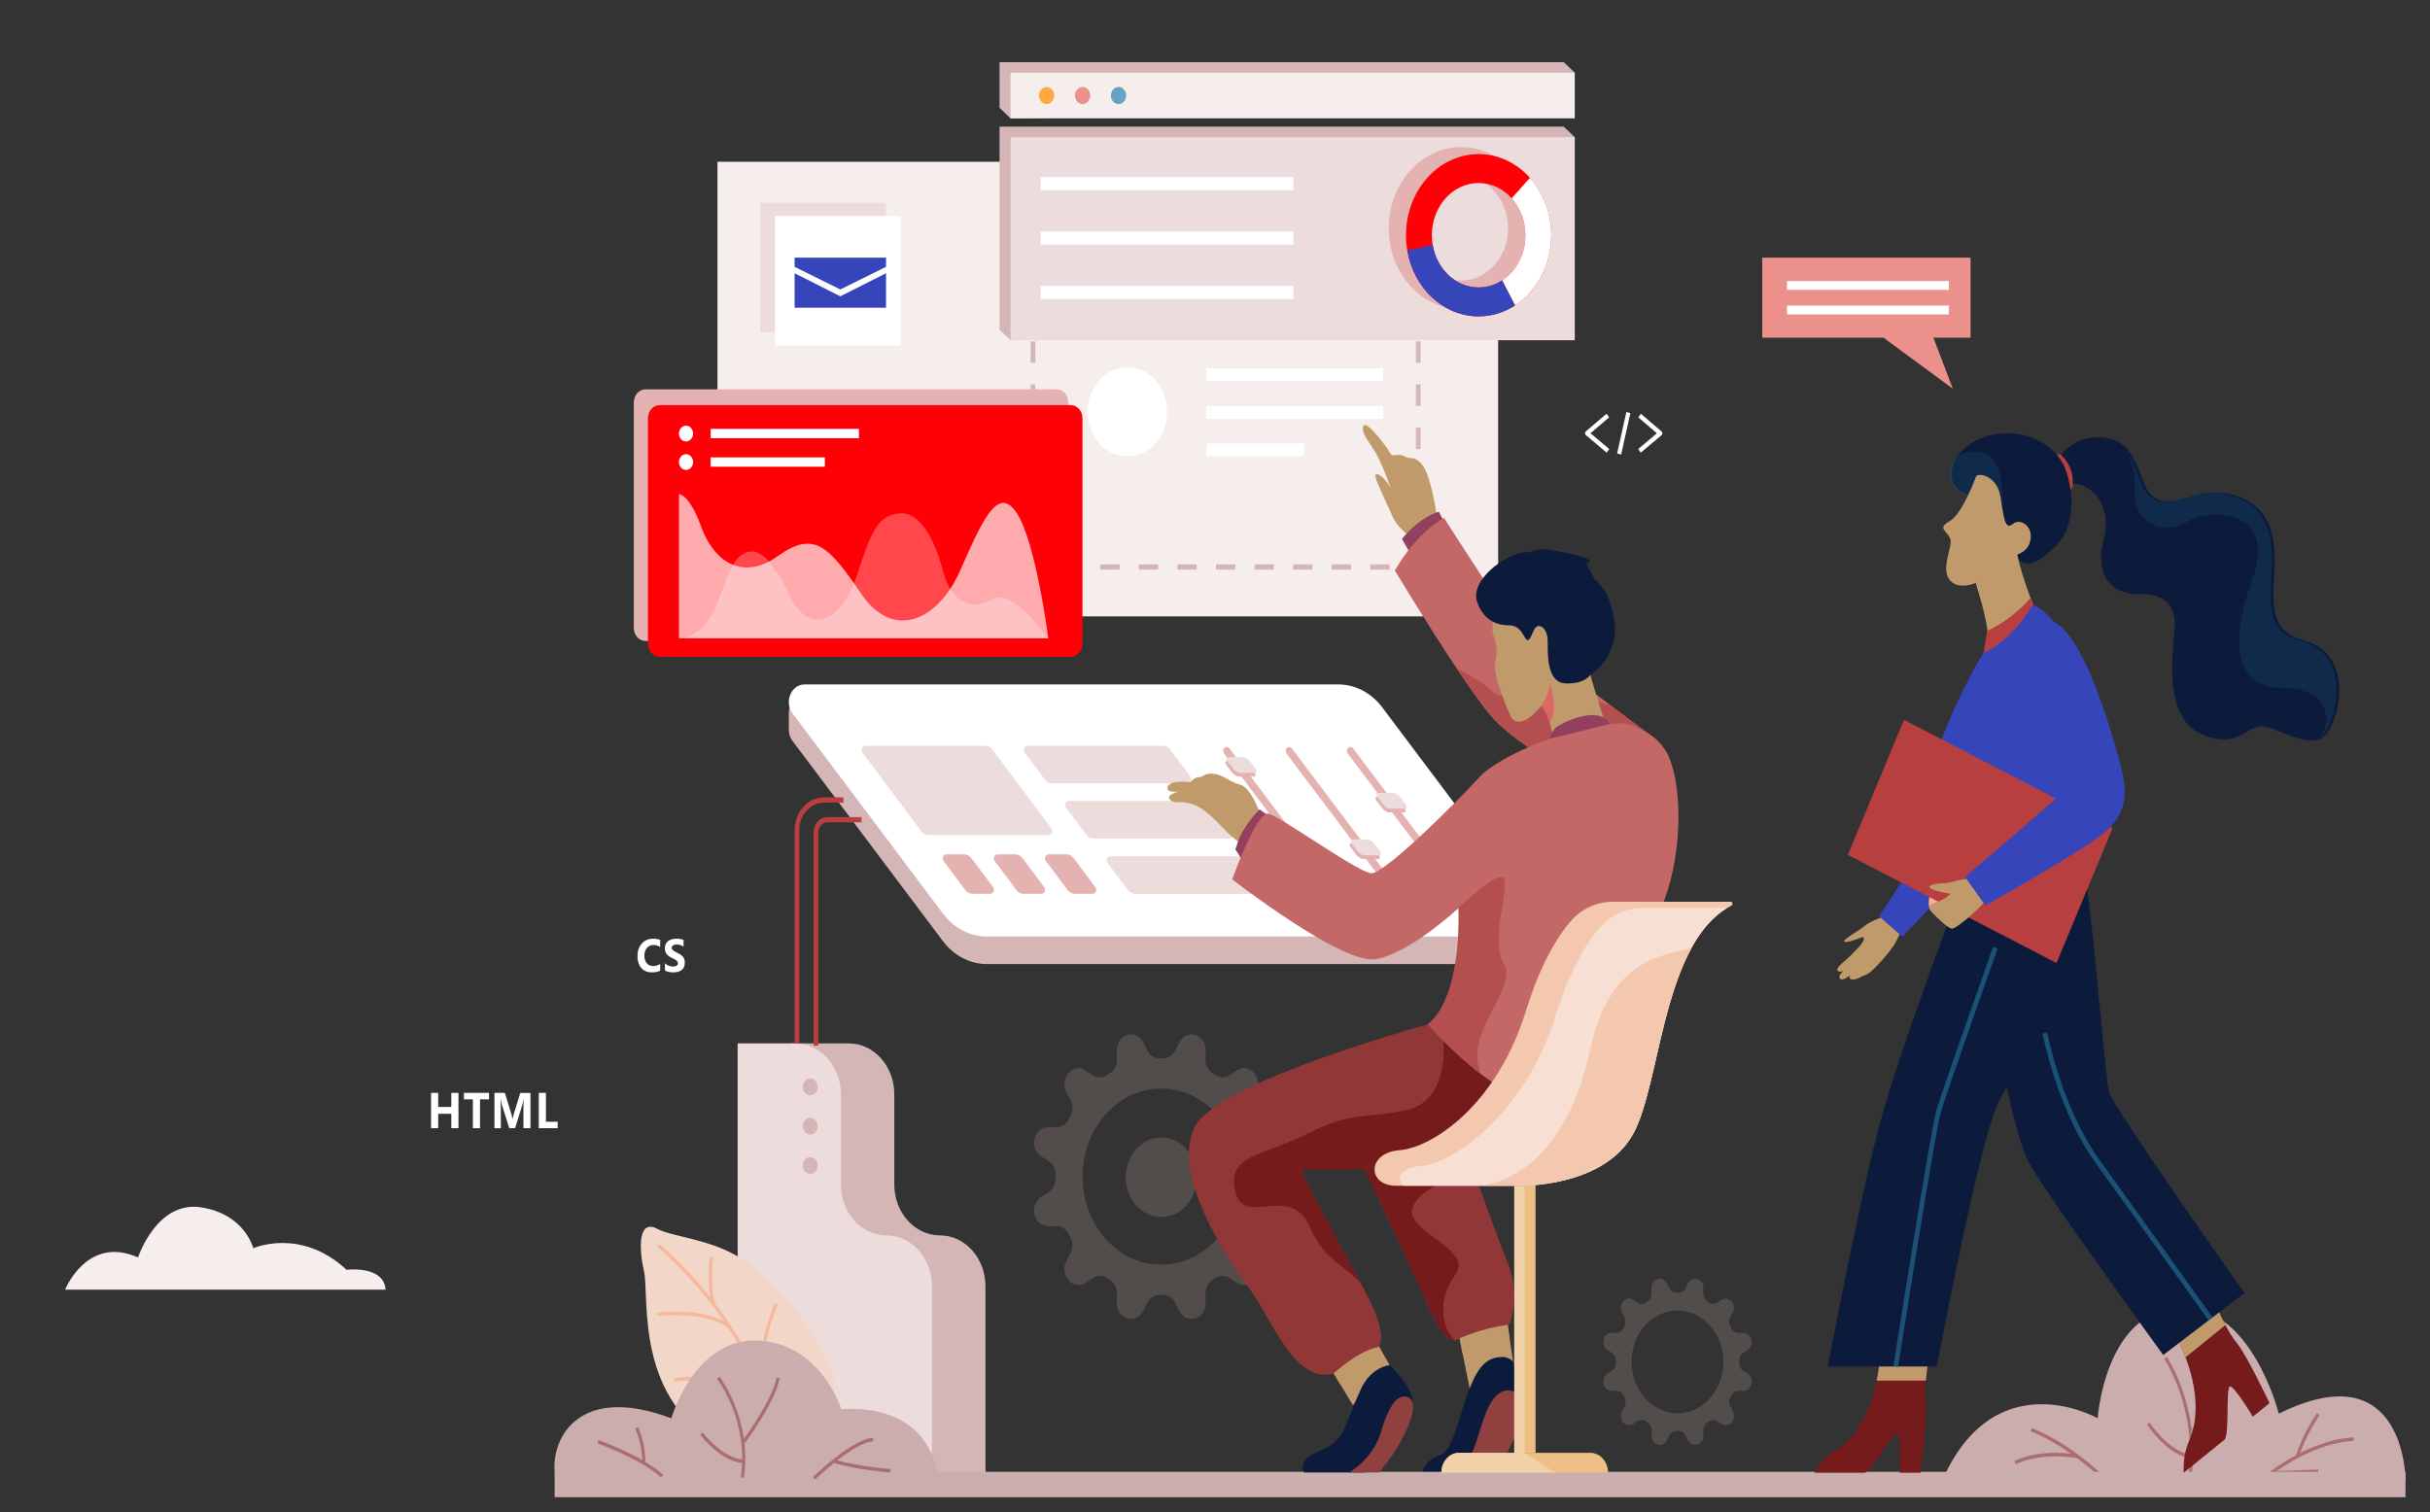 <?xml version="1.0" encoding="utf-8"?>
<svg viewBox="0 0 370.885 230.903" xmlns="http://www.w3.org/2000/svg">
  <rect x="0" y="0" width="370.885" height="230.903" fill="#333333" stroke="none"/>
  <path d="M 136.496 180.835 L 136.496 167.066 C 136.496 162.774 133.382 159.294 129.539 159.294 L 120.743 159.294 L 120.743 224.781 L 132.019 224.781 L 136.496 224.781 L 150.409 224.781 L 150.409 196.377 C 150.409 192.085 147.294 188.605 143.452 188.605 C 139.612 188.608 136.496 185.128 136.496 180.835 Z" style="fill: rgb(213, 182, 182);"/>
  <path d="M 212.097 208.404 L 206.484 214.527 L 204.596 211.391 L 201.583 206.385 L 208.8 202.638 L 210.771 206.086 L 212.097 208.404 Z" style="fill: rgb(193, 154, 107);"/>
  <path d="M 210.771 206.086 C 207.876 207.734 205.654 210.123 204.596 211.391 L 201.583 206.385 L 208.8 202.638 L 210.771 206.086 Z" style="fill: rgb(193, 154, 107);"/>
  <path d="M 228.657 24.7 L 109.505 24.7 L 109.505 94.104 L 228.657 94.104 L 228.657 24.7 Z" style="fill: rgb(246, 237, 237);"/>
  <path d="M 135.233 30.935 L 116.042 30.935 L 116.042 50.706 L 135.233 50.706 L 135.233 30.935 Z" style="fill: rgb(236, 220, 220);"/>
  <path d="M 216.827 48.835 L 216.107 48.835 L 216.107 47.629 L 215.028 47.629 L 215.028 46.826 L 216.827 46.826 L 216.827 48.835 Z" fill="#B6D5D0" style=""/>
  <path d="M 212.084 47.629 L 209.14 47.629 L 209.14 46.826 L 212.084 46.826 L 212.084 47.629 Z M 206.198 47.629 L 203.254 47.629 L 203.254 46.826 L 206.198 46.826 L 206.198 47.629 Z M 200.31 47.629 L 197.366 47.629 L 197.366 46.826 L 200.31 46.826 L 200.31 47.629 Z M 194.424 47.629 L 191.48 47.629 L 191.48 46.826 L 194.424 46.826 L 194.424 47.629 Z M 188.535 47.629 L 185.59 47.629 L 185.59 46.826 L 188.535 46.826 L 188.535 47.629 Z M 182.649 47.629 L 179.705 47.629 L 179.705 46.826 L 182.649 46.826 L 182.649 47.629 Z M 176.764 47.629 L 173.819 47.629 L 173.819 46.826 L 176.764 46.826 L 176.764 47.629 Z M 170.874 47.629 L 167.93 47.629 L 167.93 46.826 L 170.874 46.826 L 170.874 47.629 Z M 164.989 47.629 L 162.044 47.629 L 162.044 46.826 L 164.989 46.826 L 164.989 47.629 Z" fill="#B6D5D0" style=""/>
  <path d="M 158.021 48.835 L 157.3 48.835 L 157.3 46.826 L 159.1 46.826 L 159.1 47.629 L 158.021 47.629 L 158.021 48.835 Z" fill="#B6D5D0" style=""/>
  <path d="M 158.021 81.676 L 157.3 81.676 L 157.3 78.393 L 158.021 78.393 L 158.021 81.676 Z M 158.021 75.109 L 157.3 75.109 L 157.3 71.823 L 158.021 71.823 L 158.021 75.109 Z M 158.021 68.54 L 157.3 68.54 L 157.3 65.257 L 158.021 65.257 L 158.021 68.54 Z M 158.021 61.971 L 157.3 61.971 L 157.3 58.688 L 158.021 58.688 L 158.021 61.971 Z M 158.021 55.404 L 157.3 55.404 L 157.3 52.121 L 158.021 52.121 L 158.021 55.404 Z" style="fill: rgb(213, 182, 182);"/>
  <path d="M 159.1 86.968 L 157.3 86.968 L 157.3 84.962 L 158.021 84.962 L 158.021 86.164 L 159.1 86.164 L 159.1 86.968 Z" fill="#B6D5D0" style=""/>
  <path d="M 212.084 86.968 L 209.14 86.968 L 209.14 86.164 L 212.084 86.164 L 212.084 86.968 Z M 206.198 86.968 L 203.254 86.968 L 203.254 86.164 L 206.198 86.164 L 206.198 86.968 Z M 200.31 86.968 L 197.366 86.968 L 197.366 86.164 L 200.31 86.164 L 200.31 86.968 Z M 194.424 86.968 L 191.48 86.968 L 191.48 86.164 L 194.424 86.164 L 194.424 86.968 Z M 188.535 86.968 L 185.59 86.968 L 185.59 86.164 L 188.535 86.164 L 188.535 86.968 Z M 182.649 86.968 L 179.705 86.968 L 179.705 86.164 L 182.649 86.164 L 182.649 86.968 Z M 176.764 86.968 L 173.819 86.968 L 173.819 86.164 L 176.764 86.164 L 176.764 86.968 Z M 170.874 86.968 L 167.93 86.968 L 167.93 86.164 L 170.874 86.164 L 170.874 86.968 Z M 164.989 86.968 L 162.044 86.968 L 162.044 86.164 L 164.989 86.164 L 164.989 86.968 Z" style="fill: rgb(213, 182, 182);"/>
  <path d="M 216.827 86.968 L 215.028 86.968 L 215.028 86.164 L 216.107 86.164 L 216.107 84.962 L 216.827 84.962 L 216.827 86.968 Z" fill="#B6D5D0" style=""/>
  <path d="M 216.827 81.676 L 216.107 81.676 L 216.107 78.393 L 216.827 78.393 L 216.827 81.676 Z M 216.827 75.109 L 216.107 75.109 L 216.107 71.823 L 216.827 71.823 L 216.827 75.109 Z M 216.827 68.54 L 216.107 68.54 L 216.107 65.257 L 216.827 65.257 L 216.827 68.54 Z M 216.827 61.971 L 216.107 61.971 L 216.107 58.688 L 216.827 58.688 L 216.827 61.971 Z M 216.827 55.404 L 216.107 55.404 L 216.107 52.121 L 216.827 52.121 L 216.827 55.404 Z" style="fill: rgb(213, 182, 182);"/>
  <path d="M 161.273 97.854 L 98.518 97.854 C 97.533 97.854 96.734 96.962 96.734 95.861 L 96.734 61.436 C 96.734 60.336 97.533 59.444 98.518 59.444 L 161.273 59.444 C 162.257 59.444 163.055 60.336 163.055 61.436 L 163.055 95.864 C 163.053 96.962 162.257 97.854 161.273 97.854 Z" style="fill: rgb(229, 178, 178);"/>
  <path d="M 163.432 100.265 L 100.677 100.265 C 99.692 100.265 98.893 99.374 98.893 98.274 L 98.893 63.846 C 98.893 62.746 99.692 61.854 100.677 61.854 L 163.432 61.854 C 164.416 61.854 165.214 62.746 165.214 63.846 L 165.214 98.274 C 165.212 99.374 164.416 100.265 163.432 100.265 Z" style="fill: rgb(255, 0, 7);"/>
  <path opacity="0.67" d="M 103.628 97.451 L 160.001 97.451 C 160.001 97.451 158.123 82.758 155.162 78.292 C 152.205 73.827 149.726 79.988 146.448 87.315 C 143.17 94.638 136.373 97.944 131.417 90.618 C 126.458 83.295 124.22 80.971 118.702 84.903 C 113.184 88.834 108.866 85.527 107.027 80.438 C 105.189 75.346 103.628 75.434 103.628 75.434 L 103.628 97.451 Z" fill="white" style=""/>
  <path opacity="0.28" d="M 103.628 97.452 C 103.628 97.452 106.226 97.587 108.306 94.371 C 110.386 91.156 110.947 86.243 113.184 84.724 C 115.422 83.204 117.501 84.724 120.62 91.088 C 123.737 97.452 128.614 94.459 130.694 88.119 C 132.774 81.778 133.733 78.738 137.172 78.383 C 140.61 78.026 142.769 82.761 143.968 87.315 C 145.169 91.871 148.287 93.388 151.404 91.513 C 154.522 89.638 160.001 97.454 160.001 97.454 L 103.628 97.454 L 103.628 97.452 Z" fill="white" style=""/>
  <path d="M 104.708 67.396 C 104.112 67.396 103.628 66.856 103.628 66.19 C 103.628 65.524 104.112 64.984 104.708 64.984 C 105.304 64.984 105.787 65.524 105.787 66.19 C 105.787 66.856 105.304 67.396 104.708 67.396 Z" fill="white" style=""/>
  <path d="M 131.096 65.474 L 108.466 65.474 L 108.466 66.903 L 131.096 66.903 L 131.096 65.474 Z" fill="white" style=""/>
  <path d="M 104.708 71.749 C 104.112 71.749 103.628 71.21 103.628 70.543 C 103.628 69.878 104.112 69.338 104.708 69.338 C 105.304 69.338 105.787 69.878 105.787 70.543 C 105.787 71.21 105.304 71.749 104.708 71.749 Z" fill="white" style=""/>
  <path d="M 125.899 69.828 L 108.466 69.828 L 108.466 71.257 L 125.899 71.257 L 125.899 69.828 Z" fill="white" style=""/>
  <path d="M 137.481 32.962 L 118.29 32.962 L 118.29 52.734 L 137.481 52.734 L 137.481 32.962 Z" fill="white" style=""/>
  <path d="M 135.233 41.711 L 128.254 45.238 L 121.278 41.711 L 121.278 46.981 L 135.233 46.981 L 135.233 41.711 Z" style="fill: rgb(55, 69, 187);"/>
  <path d="M 135.233 39.331 L 121.278 39.331 L 121.278 40.74 L 128.254 44.187 L 135.233 40.74 L 135.233 39.331 Z" style="fill: rgb(55, 69, 187);"/>
  <path d="M 195.385 45.647 L 156.784 45.647 L 156.784 43.633 L 195.385 43.633 L 195.385 45.647 Z M 157.025 45.376 L 195.146 45.376 L 195.146 43.897 L 157.025 43.897 L 157.025 45.376 Z" fill="white" style=""/>
  <path d="M 195.385 37.336 L 156.784 37.336 L 156.784 35.323 L 195.385 35.323 L 195.385 37.336 Z M 157.025 37.069 L 195.146 37.069 L 195.146 35.591 L 157.025 35.591 L 157.025 37.069 Z" fill="white" style=""/>
  <path d="M 195.385 29.031 L 156.784 29.031 L 156.784 27.018 L 195.385 27.018 L 195.385 29.031 Z M 157.026 28.764 L 195.146 28.764 L 195.146 27.285 L 157.026 27.285 L 157.026 28.764 Z" fill="white" style=""/>
  <path d="M 245.23 69.112 L 242.044 66.428 C 241.966 66.359 241.918 66.257 241.918 66.149 C 241.918 66.04 241.963 65.934 242.042 65.867 L 245.206 63.162 L 245.59 63.719 L 242.753 66.143 L 245.609 68.545 L 245.23 69.112 Z" fill="white" style=""/>
  <path d="M 250.415 69.112 L 250.036 68.552 L 252.891 66.149 L 250.055 63.725 L 250.438 63.168 L 253.603 65.873 C 253.681 65.94 253.728 66.043 253.728 66.155 C 253.728 66.266 253.679 66.369 253.601 66.433 L 250.415 69.112 Z" fill="white" style=""/>
  <path d="M 248.228 62.901 L 246.818 69.227 L 247.43 69.397 L 248.839 63.071 L 248.228 62.901 Z" fill="white" style=""/>
  <path d="M 230.936 207.875 L 224.767 214.304 L 223.228 206.599 L 222.632 203.618 L 230.005 201.535 L 230.43 204.437 L 230.936 207.875 Z" style="fill: rgb(193, 154, 107);"/>
  <path d="M 230.43 204.437 C 230.43 204.437 228.841 204.252 227.381 204.651 C 226.309 204.944 223.226 206.598 223.226 206.598 L 222.629 203.615 L 230.002 201.532 L 230.43 204.437 Z" style="fill: rgb(193, 154, 107);"/>
  <path d="M 229.337 207.172 C 226.215 207.119 225.096 209.98 224.045 212.638 C 222.994 215.296 221.723 221.496 219.903 222.123 C 218.083 222.748 217.103 223.842 217.103 225.096 L 223.67 225.096 C 223.67 225.096 227.791 220.034 229.91 218.06 C 232.03 216.085 232.545 214.803 232.545 214.803 C 232.545 214.803 231.73 209.912 230.936 207.882 C 230.936 207.875 230.377 207.189 229.337 207.172 Z" fill="#0C1B3C" style=""/>
  <path d="M 229.854 212.271 C 227.578 212.8 226.74 215.528 225.339 220.064 C 223.94 224.597 221.164 225.093 221.164 225.093 L 228.919 225.093 C 228.919 225.093 229.353 223.426 230.275 221.317 C 230.958 219.753 232.134 217.969 232.432 216.338 C 233.13 212.506 230.409 212.142 229.854 212.271 Z" style="fill: rgb(145, 64, 64);"/>
  <path d="M 230.409 202.222 C 225.54 202.823 222.122 204.633 222.122 204.633 C 222.122 204.633 220.465 205.236 218.067 199.599 C 215.669 193.957 207.236 176.297 207.236 176.297 L 216.933 176.64 L 224.263 176.902 C 224.263 176.902 228.221 188.089 230.141 192.845 C 232.061 197.598 230.409 202.222 230.409 202.222 Z" style="fill: rgb(146, 55, 55);"/>
  <path d="M 222.125 194.605 C 219.185 198.537 220.171 203.111 222.125 204.633 C 222.125 204.633 220.467 205.236 218.07 199.599 C 215.672 193.957 207.238 176.297 207.238 176.297 L 216.935 176.64 L 223.265 179.779 C 223.265 179.779 217.029 180.671 215.63 184.336 C 214.23 187.998 225.061 190.676 222.125 194.605 Z" style="fill: rgb(117, 27, 27);"/>
  <path d="M 367.145 225.976 C 367.145 225.976 367.175 206.218 347.807 215.827 C 347.807 215.827 343.55 198.819 332.398 199.622 C 321.243 200.426 320.162 216.522 320.162 216.522 C 320.162 216.522 304.888 207.849 296.693 225.439 L 367.145 225.976 Z" style="fill: rgb(204, 173, 173);"/>
  <path d="M 334.52 225.274 L 334.046 225.201 C 335.335 214.912 330.374 207.532 330.323 207.459 L 330.705 207.133 C 330.754 207.207 335.837 214.764 334.52 225.274 Z" style="fill: rgb(171, 110, 110);"/>
  <path d="M 334.693 218.961 L 334.304 218.644 C 334.349 218.574 338.88 211.615 339.652 207.24 L 340.124 207.343 C 339.333 211.838 334.883 218.674 334.693 218.961 Z" fill="#6EAB9C" style=""/>
  <path d="M 334.479 222.608 C 330.941 222.362 327.812 217.685 327.681 217.485 L 328.068 217.168 C 328.099 217.216 331.195 221.843 334.508 222.074 L 334.479 222.608 Z" style="fill: rgb(171, 110, 110);"/>
  <path d="M 345.824 225.204 L 346.469 224.689 C 346.528 224.639 352.661 219.786 359.226 219.442 L 359.248 219.977 C 354.109 220.243 349.226 223.35 347.45 224.603 L 353.819 224.357 L 353.836 224.891 L 345.824 225.204 Z" style="fill: rgb(171, 110, 110);"/>
  <path d="M 350.868 222.426 L 350.413 222.252 C 351.421 218.97 353.549 215.865 353.637 215.733 L 354.019 216.059 C 353.997 216.091 351.849 219.227 350.868 222.426 Z" style="fill: rgb(171, 110, 110);"/>
  <path d="M 320.053 225.11 C 320.007 225.066 315.251 220.604 309.943 218.524 L 310.102 218.019 C 315.493 220.131 320.313 224.656 320.364 224.7 L 320.053 225.11 Z" style="fill: rgb(171, 110, 110);"/>
  <path d="M 307.686 223.548 L 307.467 223.069 C 307.605 222.99 310.958 221.115 317.121 222.075 L 317.055 222.606 C 311.053 221.676 307.718 223.529 307.686 223.548 Z" style="fill: rgb(171, 110, 110);"/>
  <g opacity="0.4" transform="matrix(0.243, 0, 0, 0.272, 9.704, 9.493)" style="">
    <path opacity="0.4" d="M764.792 636.855L760.344 634.383C757.527 632.818 755.789 629.838 755.843 626.621C755.854 626.254 755.865 625.898 755.865 625.531C755.865 625.164 755.854 624.808 755.843 624.441C755.789 621.224 757.527 618.245 760.344 616.679L764.792 614.207C768.311 612.253 770.038 608.162 769.013 604.276C768.991 604.233 768.991 604.19 768.97 604.146C767.933 600.271 764.371 597.594 760.366 597.659L755.271 597.745C752.011 597.799 749.031 596.018 747.434 593.179C747.11 592.618 746.786 592.056 746.473 591.506C744.789 588.71 744.735 585.223 746.419 582.416L749.031 578.077C751.104 574.622 750.553 570.207 747.714 567.368C747.682 567.336 747.639 567.293 747.606 567.26C744.767 564.421 740.352 563.871 736.898 565.943L732.558 568.556C729.752 570.24 726.265 570.175 723.469 568.502C722.919 568.178 722.357 567.854 721.796 567.541C718.957 565.954 717.165 562.975 717.23 559.704L717.316 554.609C717.381 550.593 714.704 547.042 710.828 546.005C710.785 545.984 710.742 545.984 710.699 545.962C706.813 544.937 702.721 546.664 700.767 550.183L698.295 554.63C696.73 557.448 693.751 559.186 690.534 559.132C690.167 559.121 689.811 559.11 689.444 559.11C689.077 559.11 688.72 559.121 688.353 559.132C685.137 559.186 682.157 557.448 680.592 554.63L678.12 550.183C676.166 546.664 672.075 544.937 668.189 545.962C668.145 545.984 668.102 545.984 668.059 546.005C664.184 547.042 661.507 550.604 661.571 554.609L661.658 559.704C661.712 562.964 659.93 565.943 657.091 567.541C656.53 567.865 655.969 568.189 655.418 568.502C652.622 570.186 649.136 570.24 646.329 568.556L641.989 565.943C638.535 563.882 634.12 564.421 631.281 567.26C631.248 567.293 631.205 567.336 631.173 567.368C628.334 570.207 627.783 574.622 629.856 578.077L632.468 582.416C634.152 585.223 634.088 588.71 632.414 591.506C632.09 592.056 631.767 592.618 631.454 593.179C629.867 596.018 626.887 597.81 623.617 597.745L618.521 597.659C614.506 597.594 610.954 600.271 609.918 604.146C609.896 604.19 609.896 604.233 609.875 604.276C608.849 608.162 610.576 612.253 614.095 614.207L618.543 616.679C621.36 618.245 623.098 621.224 623.044 624.441C623.034 624.808 623.023 625.164 623.023 625.531C623.023 625.898 623.034 626.254 623.044 626.621C623.098 629.838 621.36 632.818 618.543 634.383L614.095 636.855C610.576 638.809 608.849 642.9 609.875 646.786C609.896 646.829 609.896 646.873 609.918 646.916C610.954 650.791 614.516 653.468 618.521 653.403L623.617 653.317C626.877 653.263 629.856 655.044 631.454 657.883C631.777 658.445 632.101 659.006 632.414 659.557C634.098 662.352 634.152 665.839 632.468 668.646L629.856 672.985C627.794 676.44 628.334 680.855 631.173 683.694C631.205 683.726 631.248 683.769 631.281 683.802C634.12 686.641 638.535 687.191 641.989 685.119L646.329 682.507C649.136 680.823 652.622 680.887 655.418 682.56C655.969 682.884 656.53 683.208 657.091 683.521C659.93 685.108 661.722 688.087 661.658 691.358L661.571 696.453C661.507 700.469 664.184 704.021 668.059 705.057C668.102 705.078 668.145 705.079 668.189 705.1C672.075 706.126 676.166 704.398 678.12 700.879L680.592 696.432C682.157 693.614 685.137 691.876 688.353 691.93C688.72 691.941 689.077 691.952 689.444 691.952C689.811 691.952 690.167 691.941 690.534 691.93C693.751 691.876 696.73 693.614 698.295 696.432L700.767 700.879C702.721 704.398 706.813 706.126 710.699 705.1C710.742 705.079 710.785 705.078 710.828 705.057C714.704 704.021 717.381 700.458 717.316 696.453L717.23 691.358C717.176 688.098 718.957 685.119 721.796 683.521C722.357 683.197 722.919 682.873 723.469 682.56C726.265 680.876 729.752 680.823 732.558 682.507L736.898 685.119C740.352 687.181 744.767 686.641 747.606 683.802C747.639 683.769 747.682 683.726 747.714 683.694C750.553 680.855 751.104 676.44 749.031 672.985L746.419 668.646C744.735 665.839 744.8 662.352 746.473 659.557C746.797 659.006 747.121 658.445 747.434 657.883C749.021 655.044 752 653.252 755.271 653.317L760.366 653.403C764.382 653.468 767.933 650.791 768.97 646.916C768.991 646.873 768.991 646.829 769.013 646.786C770.038 642.9 768.311 638.798 764.792 636.855ZM689.422 674.939C662.133 674.939 640.003 652.821 640.003 625.52C640.003 598.231 662.122 576.101 689.422 576.101C716.712 576.101 738.841 598.22 738.841 625.52C738.83 652.821 716.712 674.939 689.422 674.939Z" fill="#F4D7C9"/>
    <path opacity="0.4" d="M710.992 631.758C714.246 619.878 707.254 607.61 695.374 604.356C683.494 601.101 671.225 608.094 667.971 619.974C664.717 631.854 671.709 644.122 683.589 647.377C695.469 650.631 707.738 643.638 710.992 631.758Z" fill="#F4D7C9"/>
  </g>
  <g opacity="0.4" transform="matrix(0.243, 0, 0, 0.272, 9.704, 9.493)" style="">
    <path opacity="0.4" d="M1057.68 736.114L1055.09 734.667C1053.45 733.75 1052.43 732.012 1052.45 730.134C1052.45 729.918 1052.46 729.713 1052.46 729.497C1052.46 729.281 1052.46 729.076 1052.45 728.86C1052.42 726.982 1053.44 725.244 1055.09 724.326L1057.68 722.879C1059.73 721.735 1060.74 719.35 1060.14 717.083C1060.13 717.061 1060.13 717.029 1060.12 717.007C1059.51 714.74 1057.44 713.175 1055.1 713.218L1052.12 713.261C1050.22 713.294 1048.47 712.246 1047.54 710.595C1047.36 710.271 1047.16 709.936 1046.98 709.623C1046 707.993 1045.97 705.953 1046.95 704.312L1048.47 701.776C1049.68 699.757 1049.36 697.188 1047.7 695.525C1047.68 695.504 1047.66 695.482 1047.64 695.461C1045.98 693.798 1043.41 693.485 1041.39 694.694L1038.85 696.216C1037.21 697.198 1035.18 697.166 1033.54 696.184C1033.22 696 1032.89 695.806 1032.57 695.622C1030.91 694.694 1029.87 692.956 1029.9 691.045L1029.95 688.066C1029.99 685.723 1028.42 683.651 1026.16 683.046C1026.14 683.036 1026.1 683.036 1026.08 683.025C1023.82 682.42 1021.42 683.435 1020.29 685.486L1018.84 688.077C1017.92 689.718 1016.18 690.732 1014.3 690.711C1014.09 690.711 1013.88 690.7 1013.67 690.7C1013.45 690.7 1013.25 690.7 1013.03 690.711C1011.15 690.743 1009.41 689.728 1008.5 688.077L1007.05 685.486C1005.91 683.435 1003.52 682.42 1001.25 683.025C1001.23 683.036 1001.2 683.036 1001.18 683.046C998.912 683.651 997.357 685.723 997.389 688.066L997.433 691.045C997.465 692.945 996.418 694.694 994.766 695.622C994.442 695.806 994.108 696 993.795 696.184C992.165 697.166 990.125 697.198 988.484 696.216L985.947 694.694C983.928 693.485 981.359 693.809 979.697 695.461C979.675 695.482 979.653 695.504 979.632 695.525C977.969 697.188 977.656 699.757 978.865 701.776L980.388 704.312C981.37 705.953 981.337 707.983 980.355 709.623C980.172 709.947 979.977 710.271 979.794 710.595C978.865 712.257 977.127 713.294 975.217 713.261L972.237 713.218C969.895 713.175 967.822 714.74 967.218 717.007C967.207 717.029 967.207 717.061 967.196 717.083C966.592 719.35 967.606 721.746 969.657 722.879L972.248 724.326C973.889 725.244 974.904 726.982 974.882 728.86C974.882 729.076 974.871 729.281 974.871 729.497C974.871 729.713 974.871 729.918 974.882 730.134C974.915 732.012 973.9 733.75 972.248 734.667L969.657 736.114C967.606 737.258 966.592 739.644 967.196 741.911C967.207 741.932 967.207 741.965 967.218 741.986C967.822 744.253 969.895 745.808 972.237 745.775L975.217 745.732C977.117 745.7 978.865 746.747 979.794 748.399C979.977 748.722 980.172 749.057 980.355 749.37C981.337 751 981.37 753.04 980.388 754.681L978.865 757.218C977.656 759.237 977.98 761.806 979.632 763.468C979.653 763.49 979.675 763.511 979.697 763.533C981.359 765.195 983.928 765.508 985.947 764.299L988.484 762.777C990.125 761.795 992.154 761.827 993.795 762.81C994.119 762.993 994.442 763.187 994.766 763.371C996.429 764.299 997.465 766.037 997.433 767.948L997.389 770.927C997.346 773.27 998.912 775.343 1001.18 775.947C1001.2 775.958 1001.23 775.958 1001.25 775.969C1003.52 776.573 1005.92 775.558 1007.05 773.507L1008.5 770.917C1009.41 769.276 1011.15 768.261 1013.03 768.283C1013.25 768.283 1013.45 768.294 1013.67 768.294C1013.88 768.294 1014.09 768.294 1014.3 768.283C1016.18 768.25 1017.92 769.265 1018.84 770.917L1020.29 773.507C1021.43 775.558 1023.82 776.573 1026.08 775.969C1026.1 775.958 1026.14 775.958 1026.16 775.947C1028.42 775.343 1029.98 773.27 1029.95 770.927L1029.9 767.948C1029.87 766.048 1030.92 764.299 1032.57 763.371C1032.89 763.187 1033.23 762.993 1033.54 762.81C1035.17 761.827 1037.21 761.795 1038.85 762.777L1041.39 764.299C1043.41 765.508 1045.98 765.185 1047.64 763.533C1047.66 763.511 1047.68 763.49 1047.7 763.468C1049.37 761.806 1049.68 759.237 1048.47 757.218L1046.95 754.681C1045.97 753.04 1046 751.011 1046.98 749.37C1047.16 749.046 1047.36 748.722 1047.54 748.399C1048.47 746.736 1050.21 745.7 1052.12 745.732L1055.1 745.775C1057.44 745.819 1059.51 744.253 1060.12 741.986C1060.13 741.965 1060.13 741.932 1060.14 741.911C1060.73 739.644 1059.73 737.247 1057.68 736.114ZM1013.68 758.341C997.746 758.341 984.835 745.43 984.835 729.497C984.835 713.563 997.746 700.653 1013.68 700.653C1029.61 700.653 1042.52 713.563 1042.52 729.497C1042.52 745.43 1029.61 758.341 1013.68 758.341Z" fill="#F4D7C9"/>
  </g>
  <path d="M 268.968 39.331 L 300.761 39.331 L 300.761 51.563 L 295.095 51.563 L 298.051 59.341 L 287.484 51.563 L 268.968 51.563 L 268.968 39.331 Z" fill="#EB908B" style=""/>
  <path d="M 297.457 42.905 L 272.74 42.905 L 272.74 44.255 L 297.457 44.255 L 297.457 42.905 Z" fill="white" style=""/>
  <path d="M 297.457 46.655 L 272.74 46.655 L 272.74 48.004 L 297.457 48.004 L 297.457 46.655 Z" fill="white" style=""/>
  <path d="M 367.143 224.703 L 84.652 224.703 L 84.652 228.581 L 367.143 228.581 L 367.143 224.703 Z" style="fill: rgb(203, 174, 174);"/>
  <path d="M 234.48 144.169 L 234.48 139.959 L 231.087 138.98 L 228.486 135.517 L 229.164 133.446 L 208.451 107.008 L 121.93 107.008 C 121.082 107.008 120.394 107.776 120.394 108.724 L 120.394 111.713 L 120.414 111.731 C 120.467 112.212 120.643 112.696 120.963 113.122 L 143.916 143.683 C 145.584 145.9 148.045 147.185 150.64 147.185 L 232.079 147.185 C 233.411 147.185 234.346 146.059 234.48 144.786 C 234.501 144.586 234.501 144.378 234.48 144.169 Z" style="fill: rgb(213, 182, 182);"/>
  <path d="M 232.082 142.979 L 150.64 142.979 C 148.045 142.979 145.584 141.696 143.916 139.476 L 120.961 108.918 C 119.645 107.166 120.759 104.493 122.808 104.493 L 204.249 104.493 C 206.845 104.493 209.305 105.776 210.973 107.997 L 233.928 138.554 C 235.244 140.306 234.128 142.979 232.082 142.979 Z" fill="white" style=""/>
  <path d="M 221.936 136.256 C 221.776 136.256 221.626 136.177 221.524 136.042 L 205.696 115.038 C 205.399 114.645 205.649 114.046 206.109 114.046 C 206.269 114.046 206.418 114.125 206.521 114.26 L 222.348 135.264 C 222.645 135.654 222.395 136.256 221.936 136.256 Z" style="fill: rgb(229, 178, 178);"/>
  <path d="M 160.037 127.498 L 141.726 127.498 C 141.295 127.498 140.885 127.284 140.609 126.914 L 131.629 114.879 C 131.324 114.471 131.584 113.855 132.057 113.855 L 150.369 113.855 C 150.799 113.855 151.21 114.069 151.486 114.439 L 160.466 126.474 C 160.77 126.881 160.51 127.498 160.037 127.498 Z" style="fill: rgb(236, 220, 220);"/>
  <path d="M 151.146 136.461 L 148.447 136.461 C 148.016 136.461 147.609 136.25 147.333 135.881 L 144.013 131.454 C 143.708 131.045 143.966 130.429 144.441 130.429 L 147.142 130.429 C 147.572 130.429 147.979 130.64 148.255 131.01 L 151.575 135.437 C 151.879 135.842 151.622 136.461 151.146 136.461 Z" style="fill: rgb(229, 178, 178);"/>
  <path d="M 158.953 136.461 L 156.253 136.461 C 155.822 136.461 155.415 136.25 155.139 135.881 L 151.819 131.454 C 151.514 131.045 151.772 130.429 152.247 130.429 L 154.948 130.429 C 155.378 130.429 155.786 130.64 156.061 131.01 L 159.381 135.437 C 159.686 135.842 159.428 136.461 158.953 136.461 Z" style="fill: rgb(229, 178, 178);"/>
  <path d="M 166.759 136.461 L 164.059 136.461 C 163.628 136.461 163.221 136.25 162.945 135.881 L 159.626 131.454 C 159.321 131.045 159.578 130.429 160.054 130.429 L 162.753 130.429 C 163.184 130.429 163.591 130.64 163.867 131.01 L 167.187 135.437 C 167.492 135.842 167.234 136.461 166.759 136.461 Z" style="fill: rgb(229, 178, 178);"/>
  <path d="M 181.268 119.584 L 160.581 119.584 C 160.153 119.584 159.746 119.374 159.47 119.007 L 156.374 114.885 C 156.069 114.477 156.327 113.857 156.802 113.857 L 177.488 113.857 C 177.916 113.857 178.323 114.069 178.599 114.435 L 181.696 118.558 C 182 118.966 181.743 119.584 181.268 119.584 Z" style="fill: rgb(236, 220, 220);"/>
  <path d="M 187.6 128.015 L 166.914 128.015 C 166.486 128.015 166.078 127.804 165.802 127.437 L 162.706 123.315 C 162.401 122.91 162.658 122.288 163.134 122.288 L 183.82 122.288 C 184.248 122.288 184.655 122.499 184.931 122.865 L 188.028 126.988 C 188.332 127.396 188.072 128.015 187.6 128.015 Z" style="fill: rgb(236, 220, 220);"/>
  <path d="M 193.945 136.462 L 173.259 136.462 C 172.831 136.462 172.424 136.25 172.148 135.883 L 169.051 131.761 C 168.747 131.356 169.004 130.734 169.479 130.734 L 190.166 130.734 C 190.594 130.734 191.001 130.946 191.277 131.313 L 194.373 135.435 C 194.679 135.842 194.42 136.462 193.945 136.462 Z" style="fill: rgb(236, 220, 220);"/>
  <path d="M 203.061 136.256 C 202.901 136.256 202.752 136.177 202.649 136.042 L 186.822 115.038 C 186.525 114.645 186.775 114.046 187.234 114.046 C 187.395 114.046 187.545 114.125 187.647 114.26 L 203.474 135.264 C 203.771 135.654 203.521 136.256 203.061 136.256 Z" style="fill: rgb(229, 178, 178);"/>
  <path d="M 191.366 118.574 L 189.113 118.574 C 188.787 118.574 188.304 118.28 188.03 117.916 L 187.211 116.827 C 186.938 116.464 186.98 116.171 187.306 116.171 L 189.56 116.171 C 189.884 116.171 190.368 116.464 190.641 116.827 L 191.461 117.916 C 191.734 118.28 191.692 118.574 191.366 118.574 Z" style="fill: rgb(229, 178, 178);"/>
  <path d="M 191.521 117.99 L 189.267 117.99 C 188.942 117.99 188.458 117.696 188.185 117.333 L 187.366 116.244 C 187.092 115.88 187.135 115.587 187.46 115.587 L 189.714 115.587 C 190.039 115.587 190.523 115.88 190.796 116.244 L 191.616 117.333 C 191.889 117.696 191.844 117.99 191.521 117.99 Z" style="fill: rgb(236, 220, 220);"/>
  <path d="M 214.28 124.028 L 212.027 124.028 C 211.701 124.028 211.218 123.735 210.944 123.371 L 210.125 122.282 C 209.852 121.919 209.893 121.625 210.22 121.625 L 212.473 121.625 C 212.798 121.625 213.282 121.919 213.555 122.282 L 214.375 123.371 C 214.645 123.735 214.603 124.028 214.28 124.028 Z" style="fill: rgb(229, 178, 178);"/>
  <path d="M 214.432 123.447 L 212.178 123.447 C 211.854 123.447 211.369 123.153 211.097 122.789 L 210.277 121.701 C 210.004 121.337 210.047 121.044 210.372 121.044 L 212.625 121.044 C 212.951 121.044 213.434 121.337 213.708 121.701 L 214.527 122.789 C 214.8 123.151 214.758 123.447 214.432 123.447 Z" style="fill: rgb(236, 220, 220);"/>
  <path d="M 212.583 136.256 C 212.423 136.256 212.273 136.177 212.171 136.042 L 196.344 115.038 C 196.047 114.645 196.297 114.046 196.756 114.046 C 196.917 114.046 197.066 114.125 197.168 114.26 L 212.995 135.264 C 213.292 135.654 213.043 136.256 212.583 136.256 Z" style="fill: rgb(229, 178, 178);"/>
  <path d="M 210.33 131.146 L 208.076 131.146 C 207.75 131.146 207.267 130.853 206.993 130.489 L 206.174 129.4 C 205.901 129.037 205.943 128.743 206.269 128.743 L 208.523 128.743 C 208.847 128.743 209.332 129.037 209.604 129.4 L 210.424 130.489 C 210.697 130.85 210.655 131.146 210.33 131.146 Z" style="fill: rgb(229, 178, 178);"/>
  <path d="M 210.484 130.562 L 208.23 130.562 C 207.905 130.562 207.421 130.268 207.149 129.905 L 206.329 128.817 C 206.056 128.453 206.098 128.159 206.423 128.159 L 208.677 128.159 C 209.003 128.159 209.486 128.453 209.759 128.817 L 210.579 129.905 C 210.853 130.268 210.81 130.562 210.484 130.562 Z" style="fill: rgb(236, 220, 220);"/>
  <path d="M 237.117 162.908 C 237.117 162.908 235.812 167.428 231.157 171.394 C 228.906 173.316 225.873 175.109 221.823 176.2 C 209.405 179.554 199.461 178.341 198.742 178.474 C 198.101 178.591 204.294 189.526 207.78 196.089 C 208.213 196.905 208.604 197.65 208.935 198.301 C 208.976 198.381 209.014 198.46 209.053 198.536 C 211.892 204.237 210.374 205.669 210.374 205.669 C 207.496 206.071 203.537 209.688 203.537 209.688 C 197.541 211.431 193.943 200.98 190.583 196.558 C 187.224 192.137 178.589 179.008 182.428 171.907 C 186.266 164.807 220.392 155.694 220.392 155.694 L 223.793 157.161 L 230.209 159.928 L 237.117 162.908 Z" style="fill: rgb(146, 55, 55);"/>
  <path d="M 208.938 198.309 C 208.98 198.388 209.017 198.467 209.055 198.543 C 209.008 198.479 208.969 198.4 208.938 198.309 Z" fill="#1B5175" style=""/>
  <path d="M 233.519 167.722 C 233.5 167.771 232.602 169.191 231.157 171.398 C 228.906 173.32 225.873 175.112 221.823 176.204 C 209.405 179.557 199.461 178.345 198.741 178.478 C 198.1 178.595 204.293 189.53 207.779 196.093 C 205.688 193.282 202.384 192.913 199.913 187.292 C 196.914 180.469 189.837 187.549 188.545 181.922 C 187.253 176.295 192.239 176.697 199.553 173.079 C 206.87 169.461 208.068 170.934 214.703 169.459 C 221.34 167.983 220.297 158.89 220.297 158.89 L 223.791 157.167 L 228.651 156.466 C 228.651 156.466 229.343 157.999 230.206 159.935 C 231.656 163.18 233.581 167.551 233.519 167.722 Z" style="fill: rgb(117, 27, 27);"/>
  <path d="M 212.094 208.401 C 212.094 208.401 215.548 211.623 215.627 214.07 C 215.706 216.517 208.357 224.808 208.357 224.808 L 199.035 224.808 C 199.035 224.808 198.037 223.101 200.617 221.874 C 203.196 220.651 203.453 220.577 204.423 219.424 C 205.389 218.271 206.229 215.173 207.777 211.931 C 209.323 208.689 212.094 208.401 212.094 208.401 Z" style="" fill="#0C1B3C"/>
  <path d="M 215.515 82.156 C 215.515 82.156 213.332 80.657 212.604 78.97 C 211.876 77.283 210.03 73.595 209.92 72.721 C 209.81 71.847 211.375 72.782 212.27 74.534 C 212.27 74.534 211.655 72.659 210.537 70.221 C 209.418 67.783 207.627 66.283 208.076 65.095 C 208.523 63.907 211.769 68.407 212.16 69.159 C 212.552 69.91 213.334 69.097 214.343 69.658 C 215.348 70.221 215.348 69.596 216.357 70.283 C 217.363 70.969 218.23 72.366 219.28 78.512 L 215.515 82.156 Z" style="fill: rgb(193, 154, 107);"/>
  <path d="M 189.796 128.963 C 189.796 128.963 188.613 128.508 186.615 126.361 C 184.618 124.213 183.434 123.429 182.77 123.098 C 182.106 122.766 181.031 122.396 179.922 122.479 C 178.814 122.561 178.221 121.983 178.481 121.569 C 178.741 121.156 179.776 120.868 179.776 120.868 C 179.776 120.868 177.743 121.073 178.26 120.041 C 178.778 119.008 181.698 119.422 181.698 119.422 C 181.698 119.422 182.252 118.639 183.03 118.639 C 183.807 118.639 183.731 117.937 185.285 118.143 C 186.838 118.348 187.652 119.381 189.278 119.794 C 190.904 120.208 192.248 123.987 192.248 123.987 L 189.796 128.963 Z" style="fill: rgb(193, 154, 107);"/>
  <path d="M 192.241 123.567 C 192.241 123.567 189.627 126.146 188.83 128.872 L 188.548 129.676 L 190.066 132.044 L 193.586 124.541 L 192.241 123.567 Z" fill="#93405E" style=""/>
  <path d="M 215.236 84.489 L 213.978 82.28 C 213.978 82.28 216.436 79.065 219.614 78.126 L 220.397 79.666 L 215.236 84.489 Z" fill="#93405E" style=""/>
  <path d="M 252.912 113.016 L 243.349 118.685 L 241.929 119.527 C 241.929 119.527 241.422 119.243 240.592 118.759 C 237.881 117.169 231.725 113.424 228.607 110.417 C 227.157 109.021 224.754 105.67 222.256 101.929 C 217.731 95.154 212.896 87.106 212.896 87.106 C 216.373 81.077 220.394 79.068 220.394 79.068 C 220.394 79.068 231.226 96.084 232.904 97.692 C 233.886 98.635 240.557 103.713 245.931 107.771 C 249.75 110.652 252.912 113.016 252.912 113.016 Z" style="fill: rgb(195, 103, 103);"/>
  <path d="M 252.912 113.016 L 243.35 118.684 C 242.501 118.705 241.564 118.732 240.594 118.758 C 237.884 117.168 231.727 113.424 228.61 110.417 C 227.16 109.02 224.757 105.67 222.259 101.929 C 224.244 103.084 226.204 104.1 227.344 105.197 C 229.823 107.594 229.104 104.66 240.14 106.356 C 242.32 106.691 244.248 107.187 245.936 107.764 C 249.75 110.651 252.912 113.016 252.912 113.016 Z" style="fill: rgb(179, 79, 79);"/>
  <path d="M 245.28 111.309 C 245.28 111.309 237.004 116.98 236.986 113.409 C 236.98 112.212 236.786 111.177 236.531 110.335 C 236.027 108.662 235.284 107.735 235.284 107.735 C 235.284 107.735 235.281 107.738 235.278 107.745 C 232.323 111.262 231.005 110.147 230.645 109.478 C 230.285 108.809 227.845 103.182 228.205 101.304 C 228.565 99.429 228.486 98.311 227.966 97.149 C 227.449 95.99 228.205 93.177 228.205 93.177 L 235.244 91.522 C 235.244 91.522 241.76 98.936 242.319 101.436 C 242.88 103.938 245.28 111.309 245.28 111.309 Z" style="fill: rgb(193, 154, 107);"/>
  <path d="M 254.635 135.605 C 252.477 142.841 240.733 167.002 234.588 167.691 C 232.082 167.973 228.849 166.145 225.902 163.881 C 221.621 160.591 217.935 156.384 217.935 156.384 C 223.333 152.109 222.613 138.63 222.613 138.63 C 222.613 138.63 222.613 138.633 222.61 138.636 C 222.493 138.744 214.897 145.792 209.804 146.455 C 204.67 147.124 188.07 134.261 188.07 134.261 C 188.07 134.261 191.789 123.811 193.588 124.212 C 195.387 124.615 207.261 133.19 209.294 133.322 C 211.328 133.457 222.853 121.933 225.72 118.717 C 228.591 115.501 239.883 110.543 247.799 110.411 C 247.799 110.411 252.957 111.349 254.757 115.636 C 256.552 119.928 256.795 128.369 254.635 135.605 Z" style="fill: rgb(195, 103, 103);"/>
  <path d="M 232.974 84.223 C 229.215 84.727 224.313 88.837 225.465 91.957 C 226.619 95.073 228.87 95.447 230.311 95.468 C 231.753 95.489 232.232 96.445 232.736 97.316 C 233.24 98.188 233.464 97.648 234.097 96.237 C 234.73 94.823 236.179 95.835 236.216 97.739 C 236.253 99.643 235.956 104.258 239.005 104.341 C 242.055 104.422 242.65 103.011 242.763 103.011 C 242.877 103.011 246.7 100.486 246.516 95.498 C 246.516 95.498 246.179 90.838 243.584 88.594 C 240.989 86.35 245.837 92.533 242.101 86.032 C 242.101 86.032 244.054 85.553 240.288 84.683 C 236.522 83.813 234.614 83.562 233.61 84.269 C 232.608 84.973 233.903 84.096 232.974 84.223 Z" fill="#0C1B3C" style=""/>
  <path d="M 234.323 181.033 L 231.11 181.033 L 231.11 221.803 L 234.323 221.803 L 234.323 181.033 Z" fill="#F0D1AA" style=""/>
  <path d="M 234.323 221.803 L 232.715 221.803 L 232.715 181.033 L 234.323 180.921 L 234.323 221.803 Z" fill="#EDBF84" style=""/>
  <path d="M 245.43 224.819 L 220.001 224.819 C 220.001 223.987 220.302 223.236 220.791 222.69 C 221.279 222.144 221.954 221.806 222.7 221.806 L 242.73 221.806 C 244.221 221.803 245.43 223.153 245.43 224.819 Z" fill="#EDBF84" style=""/>
  <path d="M 237.317 224.819 L 220.003 224.819 C 220.003 223.987 220.305 223.236 220.794 222.69 C 221.282 222.144 221.957 221.806 222.703 221.806 L 232.718 221.806 L 237.317 224.819 Z" fill="#F0D1AA" style=""/>
  <path d="M 264.273 138.255 C 264.043 138.372 263.82 138.498 263.603 138.633 C 263.533 138.677 263.46 138.721 263.392 138.765 C 263.321 138.809 263.253 138.853 263.185 138.9 C 263.117 138.944 263.049 138.991 262.98 139.041 C 262.917 139.084 262.853 139.129 262.793 139.173 C 262.72 139.225 262.649 139.278 262.582 139.334 C 262.516 139.384 262.45 139.434 262.384 139.487 C 262.318 139.54 262.253 139.592 262.189 139.645 C 261.973 139.824 261.761 140.012 261.555 140.205 C 261.477 140.276 261.404 140.346 261.331 140.42 C 261.068 140.678 260.813 140.948 260.569 141.23 L 260.562 141.239 C 260.462 141.353 260.363 141.47 260.263 141.59 C 260.248 141.608 260.234 141.628 260.216 141.646 C 260.119 141.764 260.024 141.883 259.932 142.007 C 259.825 142.142 259.724 142.277 259.625 142.415 C 259.62 142.424 259.613 142.432 259.608 142.441 C 259.513 142.57 259.421 142.703 259.331 142.834 C 259.236 142.972 259.141 143.113 259.048 143.256 C 259.044 143.266 259.038 143.272 259.032 143.28 C 258.941 143.421 258.851 143.562 258.764 143.706 C 258.669 143.855 258.582 144.005 258.491 144.157 C 258.491 144.157 258.491 144.16 258.489 144.16 C 258.411 144.295 258.333 144.431 258.257 144.568 C 258.236 144.607 258.216 144.645 258.194 144.683 C 258.175 144.715 258.156 144.751 258.136 144.786 C 257.995 145.044 257.859 145.305 257.725 145.572 C 257.562 145.895 257.401 146.226 257.25 146.56 C 257.173 146.727 257.097 146.898 257.024 147.068 C 256.946 147.239 256.873 147.409 256.803 147.582 C 256.659 147.928 256.516 148.277 256.379 148.631 C 256.311 148.808 256.243 148.987 256.177 149.166 C 256.109 149.345 256.044 149.527 255.981 149.706 C 255.922 149.861 255.871 150.017 255.815 150.176 C 255.744 150.384 255.674 150.592 255.603 150.803 C 255.54 150.988 255.481 151.17 255.421 151.358 C 255.414 151.378 255.409 151.402 255.399 151.423 C 255.348 151.587 255.295 151.751 255.245 151.915 C 255.126 152.296 255.009 152.681 254.895 153.068 C 254.844 153.247 254.791 153.429 254.742 153.608 C 254.688 153.799 254.635 153.986 254.581 154.177 C 254.482 154.538 254.384 154.896 254.29 155.257 C 254.285 155.277 254.28 155.301 254.272 155.321 C 254.222 155.512 254.172 155.706 254.124 155.897 C 254.121 155.9 254.121 155.902 254.121 155.905 C 254.073 156.093 254.024 156.284 253.976 156.472 C 253.912 156.715 253.857 156.958 253.796 157.202 C 253.761 157.34 253.728 157.481 253.696 157.618 C 253.677 157.695 253.659 157.774 253.637 157.85 C 253.516 158.346 253.401 158.842 253.284 159.335 C 253.173 159.816 253.063 160.295 252.953 160.767 C 252.905 160.97 252.858 161.169 252.813 161.371 C 252.668 162.002 252.524 162.627 252.382 163.24 C 252.338 163.419 252.298 163.602 252.256 163.78 C 252.18 164.106 252.101 164.429 252.024 164.746 C 251.977 164.942 251.93 165.142 251.88 165.335 C 251.707 166.036 251.533 166.717 251.353 167.378 C 251.313 167.527 251.271 167.676 251.232 167.824 C 251.203 167.929 251.171 168.031 251.143 168.137 C 251.119 168.225 251.093 168.317 251.066 168.401 C 250.983 168.689 250.898 168.973 250.809 169.249 C 250.717 169.549 250.623 169.839 250.525 170.124 C 250.52 170.138 250.515 170.153 250.512 170.168 C 250.467 170.297 250.423 170.42 250.378 170.546 C 250.339 170.655 250.299 170.763 250.26 170.869 C 250.249 170.895 250.239 170.928 250.228 170.954 C 250.184 171.077 250.134 171.197 250.087 171.321 C 250.084 171.33 250.079 171.341 250.073 171.35 C 250.021 171.479 249.969 171.608 249.916 171.734 C 249.864 171.86 249.811 171.984 249.755 172.104 C 249.716 172.195 249.676 172.283 249.635 172.371 C 249.616 172.412 249.598 172.453 249.577 172.491 C 249.525 172.597 249.475 172.699 249.422 172.802 C 249.399 172.852 249.372 172.899 249.349 172.947 C 249.317 173.008 249.283 173.069 249.249 173.131 C 244.739 181.329 231.916 181.032 231.916 181.032 L 213.082 181.032 C 208.662 181.032 208.573 175.995 213.613 175.598 C 218.653 175.202 228.468 168.683 232.888 154.362 C 235.032 147.42 237.527 143.286 239.53 140.869 C 241.233 138.812 243.644 137.668 246.15 137.668 L 264.153 137.668 C 264.453 137.668 264.54 138.117 264.273 138.255 Z" fill="#F4C8AF" style=""/>
  <path d="M 263.603 138.633 C 263.533 138.677 263.46 138.721 263.392 138.765 C 263.321 138.809 263.253 138.853 263.185 138.9 C 263.117 138.944 263.049 138.991 262.98 139.041 C 262.917 139.084 262.857 139.129 262.793 139.173 C 262.72 139.225 262.649 139.278 262.582 139.335 C 262.513 139.384 262.447 139.434 262.384 139.487 C 262.318 139.54 262.253 139.592 262.189 139.645 C 261.973 139.824 261.761 140.012 261.555 140.205 C 261.477 140.276 261.404 140.346 261.331 140.42 C 261.068 140.678 260.813 140.948 260.569 141.23 L 260.562 141.239 C 260.462 141.353 260.363 141.47 260.263 141.59 C 260.248 141.608 260.234 141.628 260.216 141.646 C 260.119 141.764 260.024 141.883 259.932 142.007 C 259.825 142.142 259.724 142.277 259.625 142.415 C 259.62 142.424 259.613 142.432 259.608 142.441 C 259.516 142.57 259.421 142.703 259.331 142.834 C 259.238 142.975 259.141 143.116 259.048 143.257 C 259.044 143.266 259.038 143.272 259.032 143.28 C 258.944 143.421 258.851 143.562 258.764 143.706 C 258.671 143.855 258.584 144.005 258.491 144.158 C 258.491 144.158 258.491 144.16 258.489 144.16 C 258.413 144.295 258.333 144.431 258.257 144.568 C 258.236 144.607 258.216 144.645 258.194 144.683 C 258.175 144.715 258.158 144.751 258.138 144.786 L 258.136 144.786 C 257.995 145.044 257.859 145.305 257.725 145.572 C 257.562 145.895 257.401 146.226 257.25 146.56 C 257.173 146.727 257.097 146.895 257.024 147.068 C 256.949 147.239 256.873 147.409 256.803 147.582 C 256.659 147.928 256.516 148.277 256.379 148.632 C 256.311 148.808 256.243 148.987 256.177 149.166 C 256.109 149.345 256.044 149.527 255.981 149.706 C 255.922 149.862 255.871 150.017 255.815 150.176 C 255.744 150.384 255.674 150.592 255.603 150.803 C 255.542 150.988 255.481 151.17 255.421 151.358 C 255.414 151.378 255.409 151.402 255.399 151.423 C 255.348 151.587 255.295 151.751 255.245 151.915 C 255.126 152.297 255.009 152.682 254.895 153.068 C 254.844 153.247 254.793 153.429 254.739 153.608 C 254.688 153.799 254.635 153.986 254.581 154.177 C 254.482 154.538 254.384 154.899 254.29 155.257 C 254.285 155.277 254.28 155.301 254.272 155.321 C 254.224 155.512 254.172 155.706 254.124 155.897 C 254.121 155.9 254.121 155.902 254.121 155.905 C 254.073 156.093 254.027 156.281 253.976 156.472 C 253.912 156.715 253.857 156.959 253.796 157.202 C 253.761 157.343 253.728 157.481 253.696 157.618 C 253.677 157.695 253.659 157.774 253.637 157.85 C 253.52 158.346 253.401 158.842 253.284 159.335 C 253.173 159.817 253.063 160.295 252.953 160.767 C 252.905 160.97 252.86 161.172 252.813 161.371 C 252.668 162.002 252.524 162.627 252.382 163.24 C 252.34 163.423 252.298 163.602 252.256 163.781 C 252.18 164.106 252.101 164.429 252.024 164.746 C 251.977 164.942 251.93 165.142 251.88 165.335 C 251.707 166.036 251.533 166.717 251.353 167.378 C 251.313 167.527 251.271 167.676 251.232 167.824 C 251.203 167.929 251.171 168.031 251.143 168.137 C 251.119 168.225 251.093 168.317 251.066 168.401 C 250.983 168.689 250.898 168.973 250.809 169.249 C 250.717 169.549 250.623 169.839 250.525 170.124 C 250.52 170.138 250.515 170.153 250.512 170.168 C 250.467 170.297 250.423 170.42 250.378 170.546 C 250.339 170.655 250.299 170.763 250.26 170.869 C 250.249 170.895 250.239 170.928 250.228 170.954 C 250.184 171.077 250.134 171.197 250.086 171.321 C 250.084 171.33 250.079 171.341 250.073 171.35 C 250.021 171.479 249.969 171.608 249.916 171.734 C 249.864 171.86 249.811 171.984 249.755 172.104 C 249.716 172.195 249.676 172.283 249.635 172.371 C 249.616 172.412 249.598 172.453 249.577 172.491 C 249.525 172.597 249.475 172.699 249.422 172.802 C 249.364 172.914 249.306 173.023 249.249 173.131 C 244.739 181.329 231.916 181.033 231.916 181.033 L 214.274 181.033 C 213.017 179.935 213.629 178.26 216.975 177.996 C 222.015 177.6 232.904 169.652 237.327 155.328 C 239.47 148.386 241.966 144.252 243.969 141.834 C 245.672 139.778 248.08 138.633 250.588 138.633 L 263.603 138.633 Z" fill="#F7DFD3" style=""/>
  <path d="M 258.134 144.789 C 257.993 145.047 257.856 145.308 257.722 145.575 C 257.559 145.897 257.398 146.229 257.25 146.563 C 257.17 146.731 257.095 146.898 257.022 147.071 C 256.946 147.242 256.871 147.411 256.8 147.585 C 256.657 147.931 256.513 148.28 256.377 148.635 C 256.309 148.811 256.241 148.99 256.175 149.169 C 256.107 149.348 256.041 149.53 255.978 149.709 C 255.919 149.864 255.868 150.02 255.812 150.179 C 255.742 150.387 255.671 150.595 255.601 150.806 C 255.54 150.992 255.479 151.173 255.418 151.361 C 255.411 151.381 255.406 151.404 255.396 151.425 C 255.346 151.59 255.292 151.754 255.243 151.919 C 255.124 152.3 255.007 152.684 254.893 153.071 C 254.842 153.25 254.791 153.432 254.739 153.611 C 254.686 153.802 254.632 153.99 254.579 154.181 C 254.479 154.541 254.382 154.902 254.287 155.26 C 254.282 155.28 254.277 155.304 254.27 155.325 C 254.222 155.515 254.17 155.709 254.121 155.9 C 254.119 155.902 254.119 155.905 254.119 155.909 C 254.071 156.096 254.024 156.284 253.973 156.474 C 253.91 156.718 253.853 156.961 253.793 157.205 C 253.759 157.346 253.724 157.484 253.693 157.621 C 253.674 157.698 253.657 157.778 253.635 157.854 C 253.518 158.35 253.399 158.846 253.282 159.338 C 253.17 159.819 253.06 160.298 252.95 160.77 C 252.903 160.973 252.858 161.175 252.811 161.374 C 252.667 162.005 252.522 162.63 252.38 163.244 C 252.338 163.425 252.295 163.604 252.254 163.783 C 252.178 164.109 252.099 164.431 252.022 164.749 C 251.975 164.945 251.928 165.145 251.878 165.338 C 251.705 166.039 251.531 166.72 251.351 167.38 C 251.311 167.53 251.269 167.68 251.229 167.827 C 251.201 167.931 251.169 168.034 251.14 168.141 C 251.116 168.229 251.09 168.319 251.064 168.404 C 250.98 168.692 250.896 168.976 250.806 169.252 C 250.715 169.552 250.62 169.842 250.523 170.127 C 250.517 170.141 250.512 170.156 250.51 170.17 C 250.465 170.3 250.421 170.422 250.375 170.549 C 250.337 170.658 250.297 170.766 250.258 170.872 C 250.247 170.898 250.236 170.93 250.226 170.957 C 250.181 171.08 250.132 171.2 250.084 171.323 C 250.082 171.333 250.076 171.345 250.071 171.353 C 250.019 171.482 249.966 171.611 249.913 171.738 C 249.861 171.864 249.808 171.986 249.754 172.107 C 249.714 172.198 249.675 172.286 249.632 172.374 C 249.614 172.415 249.596 172.456 249.575 172.494 C 249.522 172.6 249.472 172.703 249.42 172.806 C 249.396 172.856 249.37 172.902 249.346 172.949 C 249.314 173.011 249.28 173.072 249.246 173.134 C 244.737 181.331 231.914 181.035 231.914 181.035 L 225.716 181.035 C 226.367 180.991 238.41 180.346 242.703 160.236 C 245.609 146.655 253.489 145.847 258.134 144.789 Z" fill="#F4C8AF" style=""/>
  <path d="M 128.339 180.835 L 128.339 167.066 C 128.339 162.774 125.223 159.294 121.381 159.294 L 112.585 159.294 L 112.585 224.781 L 123.861 224.781 L 128.339 224.781 L 142.251 224.781 L 142.251 196.377 C 142.251 192.085 139.136 188.605 135.293 188.605 C 131.454 188.608 128.339 185.128 128.339 180.835 Z" style="fill: rgb(236, 220, 220);"/>
  <path d="M 126.463 208.152 C 123.779 202.431 120.543 198.35 115.28 193.732 C 110.018 189.113 103.124 189.093 100.311 187.606 C 97.495 186.115 97.425 190.24 98.299 194.113 C 99.174 197.985 96.519 215.819 112.509 221.487 C 128.496 227.159 128.446 212.375 126.463 208.152 Z" fill="#F2D6C8" style=""/>
  <path d="M 116.364 211.999 C 116.246 211.999 116.144 211.902 116.128 211.767 C 115.361 205.453 118.164 199.216 118.193 199.154 C 118.253 199.022 118.398 198.969 118.515 199.037 C 118.634 199.104 118.681 199.266 118.621 199.398 C 118.592 199.459 115.86 205.553 116.603 211.694 C 116.622 211.841 116.53 211.976 116.399 211.996 C 116.386 211.999 116.375 211.999 116.364 211.999 Z" fill="#F5B89B" style=""/>
  <path d="M 116.406 212.705 C 116.37 212.705 116.33 212.697 116.296 212.677 C 111.532 209.88 103.25 210.881 103.166 210.892 C 103.035 210.908 102.916 210.805 102.901 210.655 C 102.885 210.508 102.98 210.376 103.114 210.358 C 103.461 210.315 111.627 209.328 116.519 212.201 C 116.638 212.269 116.682 212.433 116.619 212.562 C 116.575 212.653 116.493 212.705 116.406 212.705 Z" fill="#F5B89B" style=""/>
  <path d="M 117.9 217.84 C 117.793 217.84 117.693 217.758 117.667 217.635 C 114.234 201.794 100.626 190.6 100.489 190.489 C 100.382 190.401 100.358 190.234 100.437 190.114 C 100.516 189.994 100.665 189.967 100.774 190.055 C 100.913 190.166 114.66 201.478 118.134 217.509 C 118.166 217.652 118.087 217.796 117.959 217.831 C 117.94 217.838 117.919 217.84 117.9 217.84 Z" fill="#F5B89B" style=""/>
  <path d="M 111.474 202.982 C 111.422 202.982 111.369 202.962 111.324 202.924 C 108.217 200.146 100.708 200.87 100.634 200.879 C 100.501 200.897 100.385 200.782 100.374 200.636 C 100.361 200.489 100.458 200.357 100.592 200.345 C 100.908 200.313 108.367 199.594 111.627 202.505 C 111.729 202.598 111.747 202.765 111.663 202.88 C 111.616 202.947 111.545 202.982 111.474 202.982 Z" fill="#F5B89B" style=""/>
  <path d="M 108.982 199.453 C 108.887 199.453 108.8 199.391 108.761 199.289 C 107.786 196.7 108.301 192.326 108.322 192.141 C 108.34 191.995 108.456 191.892 108.592 191.912 C 108.724 191.933 108.815 192.068 108.797 192.214 C 108.792 192.259 108.28 196.631 109.202 199.08 C 109.254 199.215 109.196 199.373 109.074 199.432 C 109.044 199.444 109.013 199.453 108.982 199.453 Z" fill="#F5B89B" style=""/>
  <path d="M 355.24 111.83 C 354.997 112.185 354.713 112.452 354.401 112.643 C 351.808 114.237 347.151 110.768 345.024 110.88 C 342.64 111.009 341.503 114.495 335.883 112.021 C 330.265 109.548 331.571 99.786 331.912 96.107 C 332.253 92.43 330.209 90.592 326.69 90.718 C 323.172 90.847 319.46 88.69 321.061 82.475 C 322.661 76.265 318.15 73.004 315.455 74.108 C 312.756 75.211 314.204 69.924 314.204 69.924 C 314.204 69.924 316.508 66.26 321.061 66.79 C 322.486 66.958 323.515 67.483 324.301 68.21 C 324.301 68.21 324.304 68.21 324.306 68.217 C 324.486 68.386 324.657 68.568 324.814 68.756 C 324.817 68.762 324.822 68.765 324.824 68.77 C 326.141 70.364 326.656 72.591 327.489 74.296 C 328.851 77.086 331.121 76.895 334.642 75.693 C 338.16 74.487 345.253 75.044 346.786 81.613 C 348.318 88.182 344.233 95.855 351.554 97.759 C 358.873 99.655 357.51 108.533 355.24 111.83 Z" fill="#0C1B3C" style=""/>
  <path d="M 314.479 69.399 C 314.479 69.399 316.603 70.963 316.36 74.135 C 316.36 74.135 316.362 75.05 315.43 74.581 C 314.496 74.111 313.739 70.676 313.82 69.937 C 313.902 69.194 314.245 69.311 314.479 69.399 Z" style="fill: rgb(184, 63, 63);"/>
  <path d="M 313.583 83.553 C 310.331 86.721 308.732 86.501 307.785 84.946 C 307.43 84.368 306.447 82.933 305.353 81.364 C 303.513 78.72 301.362 75.693 301.362 75.693 C 301.362 75.693 297.956 75.452 297.883 72.508 C 297.871 71.945 297.965 71.382 298.167 70.837 C 299.007 68.525 301.671 66.523 305.377 66.184 C 309.956 65.76 314.117 68.298 315.328 71.848 C 316.532 75.396 316.839 80.384 313.583 83.553 Z" style="" fill="#0C1B3C"/>
  <g opacity="0.52" transform="matrix(0.243, 0, 0, 0.272, 9.704, 9.493)" style="">
    <path opacity="0.52" d="M1215.12 264.427C1207.56 254.7 1198.72 243.56 1198.72 243.56C1198.72 243.56 1184.72 242.675 1184.42 231.848C1184.37 229.775 1184.76 227.702 1185.59 225.695C1188.37 221.344 1193.6 217.598 1203.39 218.829C1224.38 221.474 1214.64 256.546 1219.82 260.238C1221.72 261.598 1219.15 263.088 1215.12 264.427Z" fill="#1B5175"/>
  </g>
  <path d="M 287.253 140.044 C 287.253 140.044 285.447 140.636 284.559 141.384 C 283.671 142.133 281.513 143.294 281.47 143.685 C 281.428 144.075 283.282 143.468 284.012 143.151 C 284.742 142.834 284.628 143.615 283.718 144.576 C 282.81 145.539 282.44 145.961 281.394 146.85 C 280.345 147.742 280.224 148.142 280.627 148.303 C 281.029 148.464 281.401 148.171 281.401 148.171 C 281.401 148.171 280.462 148.969 280.834 149.415 C 281.206 149.861 282.358 148.913 282.358 148.913 C 282.358 148.913 282.031 149.556 282.824 149.535 C 283.618 149.515 283.89 149.115 284.827 148.807 C 285.764 148.5 288.591 145.17 289.248 144.011 C 289.905 142.852 290.236 141.848 290.236 141.848 L 287.253 140.044 Z" style="fill: rgb(193, 154, 107);"/>
  <path d="M 306.725 112.643 C 306.725 112.643 308.454 122.301 304.226 127.709 C 299.997 133.116 290.353 143.007 290.353 143.007 L 286.805 139.9 C 286.805 139.9 295.491 127.061 296.683 122.132 C 296.939 121.081 297.175 119.062 297.175 119.062 L 306.725 112.643 Z" style="fill: rgb(55, 69, 187);"/>
  <path d="M 294.471 138.633 C 294.471 138.633 294.204 137.517 294.603 136.54 C 295.002 135.563 296.9 138.488 296.9 138.488 L 297.399 140.924 L 294.471 138.633 Z" fill="#FFAC95" style=""/>
  <path d="M 341.328 204.938 C 342.949 206.886 346.389 214.221 346.389 214.221 L 343.841 216.289 C 343.841 216.289 340.924 211.392 340.318 211.686 C 339.713 211.979 340.308 219.155 339.499 219.813 C 338.686 220.47 333.299 224.841 333.299 224.841 C 333.299 224.841 333.07 222.313 334.119 219.977 C 335.048 217.912 336.005 213.651 333.574 207.229 C 333.26 206.395 332.89 205.527 332.452 204.623 L 338.048 198.8 C 338.048 198.8 338.739 200.536 339.659 202.291 C 340.167 203.265 340.746 204.245 341.328 204.938 Z" style="fill: rgb(117, 27, 27);"/>
  <path d="M 332.452 204.626 L 338.048 198.803 C 338.048 198.803 338.739 200.54 339.659 202.294 L 333.574 207.229 C 333.26 206.399 332.886 205.53 332.452 204.626 Z" style="fill: rgb(193, 154, 107);"/>
  <path d="M 342.578 197.401 L 330.168 206.872 C 330.168 206.872 323.676 197.955 317.917 189.76 C 314.077 184.288 310.564 179.142 309.535 177.177 C 307.457 173.215 304.489 157.56 303.425 151.689 C 303.172 150.292 303.027 149.447 303.027 149.447 L 304.547 144.679 L 307.498 135.422 L 307.718 134.736 C 307.718 134.736 309.846 133.509 312.219 132.852 C 312.849 132.676 313.501 132.541 314.129 132.48 C 316.063 132.294 317.827 132.808 318.377 135.006 C 318.408 135.135 318.438 135.27 318.462 135.41 C 318.572 136.068 318.693 136.91 318.82 137.887 C 319.888 146.208 321.394 164.563 321.866 166.626 C 322.399 168.931 342.578 197.401 342.578 197.401 Z" style="fill: rgb(12, 27, 60);"/>
  <path d="M 317.917 189.761 C 314.077 184.288 310.564 179.142 309.535 177.177 C 307.457 173.216 304.489 157.56 303.425 151.689 C 303.72 150.374 303.947 149.506 304.058 149.318 C 304.696 148.247 318.822 137.893 318.822 137.893 C 318.822 137.893 319.411 147.15 316.611 153.056 C 313.81 158.965 311.413 163.296 313.652 169.659 C 315.89 176.026 311.095 179.691 314.931 183.261 C 317.151 185.327 317.781 187.933 317.917 189.761 Z" style="fill: rgb(12, 27, 60);"/>
  <path d="M 293.9 214.01 C 294.185 216.651 293.111 224.845 293.111 224.845 L 289.96 224.845 C 289.96 224.845 290.177 218.968 289.53 218.807 C 288.887 218.646 285.594 224.845 284.591 224.845 C 283.586 224.845 276.929 224.845 276.929 224.845 C 276.929 224.845 278.075 222.648 280.153 221.448 C 281.99 220.386 285.005 217.566 286.419 210.777 C 286.603 209.897 286.762 208.949 286.883 207.934 L 294.471 206.895 C 294.471 206.895 294.116 208.752 293.939 210.78 C 293.842 211.895 293.795 213.068 293.9 214.01 Z" style="fill: rgb(117, 27, 27);"/>
  <path d="M 286.883 207.931 L 294.471 206.892 C 294.471 206.892 294.116 208.749 293.939 210.777 L 286.419 210.777 C 286.603 209.894 286.759 208.949 286.883 207.931 Z" style="fill: rgb(193, 154, 107);"/>
  <path d="M 301.06 130.852 C 301.06 130.852 290.165 159.426 286.985 171.259 C 283.807 183.095 278.966 208.623 278.966 208.623 L 295.615 208.623 C 295.615 208.623 302.121 173.965 305 168.384 C 307.875 162.803 318.62 142.514 316.954 135.244 C 315.287 127.976 301.06 130.852 301.06 130.852 Z" style="fill: rgb(12, 27, 60);"/>
  <path d="M 318.824 137.893 L 313.774 152.537 L 297.404 140.924 L 307.501 135.428 L 312.221 132.858 L 313.542 132.137 L 314.131 132.485 L 318.38 135.012 C 318.411 135.141 318.44 135.276 318.465 135.417 C 318.576 136.07 318.695 136.913 318.824 137.893 Z" style="fill: rgb(12, 27, 60);"/>
  <path d="M 310.294 92.314 C 310.294 92.314 306.36 94.162 303.029 99.235 C 299.698 104.308 295.764 113.737 295.462 115.53 C 295.161 117.323 298.056 131.57 298.046 135.247 C 298.036 138.923 313.532 137.565 317.922 135.197 C 317.922 135.197 316.197 121.721 316.197 119.861 C 316.197 118.001 316.35 105.49 315.44 99.743 C 314.53 93.994 310.294 92.314 310.294 92.314 Z" style="fill: rgb(55, 69, 187);"/>
  <path d="M 309.352 105.569 C 309.352 105.569 308.73 110.197 309.352 113.679 C 309.975 117.162 305.111 115.043 303.425 122.132 C 301.74 129.22 316.175 125.782 316.175 125.782 C 316.175 125.782 320.153 118.948 320.182 117.787 C 320.212 116.628 309.352 105.569 309.352 105.569 Z" style="fill: rgb(55, 69, 187);"/>
  <path d="M 310.294 92.314 C 310.294 92.314 302.688 101.051 303.358 98.751 C 303.725 97.484 303.085 94.453 302.433 91.985 C 301.9 89.97 301.362 88.33 301.362 88.33 C 301.362 88.33 302.824 86.669 304.355 85.252 C 305.975 83.749 307.674 82.523 307.785 83.849 C 308 86.428 310.294 92.314 310.294 92.314 Z" style="fill: rgb(193, 154, 107);"/>
  <path d="M 290.606 109.896 L 282.037 130.513 L 313.883 147.029 L 322.45 126.412 L 290.606 109.896 Z" style="fill: rgb(184, 63, 63);"/>
  <path d="M 300.394 134.129 C 300.394 134.129 298.912 134.363 297.868 134.663 C 296.82 134.962 294.759 134.798 294.518 135.331 C 294.279 135.865 296.834 136.335 297.457 136.4 C 298.08 136.464 296.494 137.444 295.595 137.722 C 294.698 138.002 293.98 138.404 294.907 139.339 C 295.834 140.275 297.272 141.678 297.868 141.778 C 298.467 141.877 301.397 139.404 303.012 137.567 C 304.627 135.731 300.394 134.129 300.394 134.129 Z" style="fill: rgb(193, 154, 107);"/>
  <path d="M 310.443 95.429 C 307.589 97.87 308.7 104.137 310.141 108.195 C 311.579 112.253 315.664 119.694 315.362 120.368 C 315.06 121.046 299.914 133.882 299.914 133.882 L 303.027 138.248 C 303.027 138.248 317.404 130.173 320.963 127.301 C 324.518 124.426 324.82 121.298 323.761 117.241 C 322.702 113.183 316.574 90.189 310.443 95.429 Z" style="fill: rgb(55, 69, 187);"/>
  <path d="M 289.698 208.694 L 288.99 208.556 C 289.219 207.095 294.603 172.767 295.548 169.537 C 296.491 166.323 303.897 145.422 304.211 144.536 L 304.881 144.832 C 304.805 145.049 297.166 166.596 296.231 169.789 C 295.304 172.96 289.756 208.336 289.698 208.694 Z" style="fill: rgb(27, 81, 117);"/>
  <path d="M 337.109 201.611 C 336.997 201.453 325.778 185.741 319.9 177.616 C 313.97 169.419 311.775 157.909 311.754 157.795 L 312.457 157.63 C 312.479 157.745 314.64 169.067 320.46 177.109 C 326.338 185.233 337.559 200.948 337.671 201.107 L 337.109 201.611 Z" style="fill: rgb(27, 81, 117);"/>
  <g opacity="0.52" transform="matrix(0.243, 0, 0, 0.272, 9.704, 9.493)" style="">
    <path opacity="0.52" d="M1420.16 376.521C1419.16 377.827 1417.99 378.81 1416.71 379.511C1427.08 367.162 1419.47 350.797 1392.85 351.132C1366.23 351.456 1359.01 328.452 1374.78 290.335C1390.55 252.218 1350.79 249.25 1334.03 257.799C1317.26 266.349 1300.17 258.458 1300.83 239.966C1301.28 227.595 1297.62 221.075 1295.14 218.106C1300.55 223.968 1302.67 232.161 1306.09 238.433C1311.69 248.699 1321.02 247.997 1335.48 243.572C1349.95 239.135 1379.1 241.186 1385.4 265.356C1391.7 289.525 1374.91 317.754 1405 324.76C1435.09 331.723 1429.49 364.388 1420.16 376.521Z" fill="#1B5175"/>
  </g>
  <path d="M 306.509 84.864 C 306.509 84.864 305.369 89.529 302.433 91.985 C 301.9 89.97 301.362 88.329 301.362 88.329 C 301.362 88.329 302.824 86.668 304.355 85.252 L 306.509 84.864 Z" style="fill: rgb(193, 154, 107);"/>
  <path d="M 301.589 72.776 C 301.589 72.776 299.545 78.439 297.615 79.539 C 295.686 80.64 296.973 80.892 297.615 82.118 C 298.26 83.345 295.798 87.147 297.917 88.881 C 300.036 90.615 304.956 87.78 306.506 84.865 C 306.506 84.865 309.192 84.991 309.836 82.708 C 310.479 80.426 308.398 78.988 307.189 80.003 C 305.978 81.018 305.827 78.902 305.299 75.734 C 304.766 72.565 301.849 72.101 301.589 72.776 Z" style="fill: rgb(193, 154, 107);"/>
  <path d="M 84.652 224.703 C 84.195 219.351 88.534 211.294 102.463 216.534 C 102.463 216.534 105.982 204.252 115.658 204.66 C 125.334 205.072 128.412 215.179 128.412 215.179 C 128.412 215.179 141.411 213.425 143.268 225.706 C 143.268 225.706 85.312 232.434 84.652 224.703 Z" style="fill: rgb(204, 173, 173);"/>
  <path d="M 113.541 225.624 L 113.068 225.539 C 114.324 216.84 109.496 210.596 109.446 210.534 L 109.807 210.179 C 109.857 210.247 114.831 216.679 113.541 225.624 Z" style="fill: rgb(171, 110, 110);"/>
  <path d="M 113.701 220.296 L 113.333 219.95 C 113.378 219.891 117.791 213.997 118.542 210.297 L 119.009 210.414 C 118.232 214.243 113.885 220.053 113.701 220.296 Z" style="fill: rgb(171, 110, 110);"/>
  <path d="M 113.496 223.392 C 110.051 223.183 106.996 219.214 106.87 219.044 L 107.235 218.697 C 107.263 218.738 110.284 222.661 113.523 222.858 L 113.496 223.392 Z" style="fill: rgb(171, 110, 110);"/>
  <path d="M 124.37 225.909 L 124.058 225.505 C 124.307 225.264 130.196 219.612 133.258 219.516 L 133.272 220.053 C 130.377 220.141 124.428 225.851 124.37 225.909 Z" style="fill: rgb(171, 110, 110);"/>
  <path d="M 135.888 224.803 C 135.84 224.799 131.147 224.48 127.349 223.386 L 127.47 222.866 C 131.222 223.949 135.872 224.263 135.916 224.269 L 135.888 224.803 Z" style="fill: rgb(171, 110, 110);"/>
  <path d="M 100.908 225.587 C 97.806 222.705 91.266 220.405 91.2 220.382 L 91.342 219.871 C 91.615 219.965 98.04 222.227 101.215 225.176 L 100.908 225.587 Z" style="fill: rgb(171, 110, 110);"/>
  <path d="M 98.494 223.359 L 98.013 223.345 C 98.09 220.423 96.95 218.125 96.939 218.101 L 97.357 217.838 C 97.41 217.937 98.575 220.282 98.494 223.359 Z" style="fill: rgb(171, 110, 110);"/>
  <path d="M 238.674 50.335 L 154.235 51.942 L 152.557 50.335 L 152.557 19.34 L 238.674 19.34 L 240.352 20.947 L 238.674 50.335 Z" style="fill: rgb(213, 182, 182);"/>
  <path d="M 238.674 16.459 L 154.236 18.066 L 152.557 16.459 L 152.557 9.493 L 238.674 9.493 L 240.353 11.101 L 238.674 16.459 Z" style="fill: rgb(213, 182, 182);"/>
  <path d="M 240.353 20.947 L 154.236 20.947 L 154.236 51.942 L 240.353 51.942 L 240.353 20.947 Z" style="fill: rgb(236, 220, 220);"/>
  <path d="M 240.353 11.101 L 154.236 11.101 L 154.236 18.069 L 240.353 18.069 L 240.353 11.101 Z" style="fill: rgb(246, 237, 237);"/>
  <path d="M 170.72 15.886 C 171.363 15.886 171.885 15.303 171.885 14.583 C 171.885 13.864 171.363 13.281 170.72 13.281 C 170.075 13.281 169.553 13.864 169.553 14.583 C 169.553 15.303 170.075 15.886 170.72 15.886 Z" fill="#67A4C3" style=""/>
  <path d="M 166.396 14.583 C 166.396 15.302 165.874 15.886 165.23 15.886 C 164.587 15.886 164.064 15.302 164.064 14.583 C 164.064 13.865 164.587 13.281 165.23 13.281 C 165.876 13.281 166.396 13.865 166.396 14.583 Z" fill="#EB908B" style=""/>
  <path d="M 159.741 15.886 C 160.385 15.886 160.907 15.303 160.907 14.583 C 160.907 13.864 160.385 13.281 159.741 13.281 C 159.097 13.281 158.575 13.864 158.575 14.583 C 158.575 15.303 159.097 15.886 159.741 15.886 Z" fill="#FFAA3F" style=""/>
  <path d="M 223.041 22.458 C 216.916 22.458 211.954 28.003 211.954 34.842 C 211.954 41.682 216.919 47.227 223.041 47.227 C 229.166 47.227 234.127 41.682 234.127 34.842 C 234.127 28.003 229.166 22.458 223.041 22.458 Z M 223.041 42.814 C 219.098 42.814 215.905 39.243 215.905 34.842 C 215.905 30.439 219.1 26.871 223.041 26.871 C 226.98 26.871 230.177 30.442 230.177 34.842 C 230.177 39.243 226.983 42.814 223.041 42.814 Z" style="fill: rgb(229, 178, 178);"/>
  <path d="M 233.512 27.152 C 231.506 24.911 228.737 23.529 225.678 23.529 C 219.553 23.529 214.592 29.074 214.592 35.913 C 214.592 36.703 214.66 37.477 214.786 38.228 C 215.755 43.961 220.262 48.298 225.678 48.298 C 227.706 48.298 229.602 47.693 231.235 46.634 C 234.542 44.489 236.764 40.494 236.764 35.913 C 236.766 32.489 235.524 29.391 233.512 27.152 Z M 229.255 42.811 C 228.202 43.495 226.98 43.885 225.678 43.885 C 222.192 43.885 219.288 41.092 218.665 37.398 C 218.584 36.92 218.541 36.421 218.541 35.913 C 218.541 31.509 221.738 27.941 225.678 27.941 C 227.645 27.941 229.429 28.83 230.72 30.272 C 232.013 31.714 232.814 33.713 232.814 35.913 C 232.816 38.862 231.383 41.435 229.255 42.811 Z" style="fill: rgb(255, 0, 7);"/>
  <path d="M 236.767 35.913 C 236.767 40.493 234.542 44.492 231.238 46.634 L 229.258 42.811 C 231.385 41.435 232.816 38.861 232.816 35.913 C 232.816 33.709 232.016 31.714 230.724 30.271 L 233.515 27.152 C 235.525 29.391 236.767 32.489 236.767 35.913 Z" fill="white" style=""/>
  <path d="M 231.238 46.634 C 229.605 47.693 227.708 48.298 225.68 48.298 C 220.265 48.298 215.757 43.961 214.788 38.228 L 218.67 37.397 C 219.293 41.092 222.198 43.885 225.683 43.885 C 226.986 43.885 228.207 43.495 229.26 42.811 L 231.238 46.634 Z" style="fill: rgb(55, 69, 187);"/>
  <path d="M 197.415 27.018 L 158.814 27.018 L 158.814 29.031 L 197.415 29.031 L 197.415 27.018 Z" fill="white" style=""/>
  <path d="M 197.415 35.323 L 158.814 35.323 L 158.814 37.336 L 197.415 37.336 L 197.415 35.323 Z" fill="white" style=""/>
  <path d="M 197.415 43.633 L 158.814 43.633 L 158.814 45.647 L 197.415 45.647 L 197.415 43.633 Z" fill="white" style=""/>
  <path d="M 309.961 91.211 C 309.961 91.211 307.353 94.5 303.289 96.308 L 302.747 99.673 C 302.747 99.673 306.547 98.373 310.294 92.317 L 309.961 91.211 Z" style="fill: rgb(184, 63, 63);"/>
  <path d="M 210.484 224.808 L 205.928 224.808 C 205.928 224.808 209.602 222.751 210.805 218.535 C 211.671 215.496 213.09 212.579 214.852 213.3 C 216.614 214.023 215.162 217.37 214.227 219.257 C 212.89 221.947 210.484 224.808 210.484 224.808 Z" style="fill: rgb(145, 64, 64);"/>
  <path d="M 121.996 159.295 L 121.276 159.295 L 121.276 126.748 C 121.276 123.981 123.29 121.731 125.767 121.731 L 128.738 121.731 L 128.738 122.535 L 125.767 122.535 C 123.687 122.535 121.996 124.424 121.996 126.748 L 121.996 159.295 Z" style="fill: rgb(184, 63, 63);"/>
  <path d="M 124.901 159.632 L 124.18 159.632 L 124.18 127.085 C 124.18 125.794 125.121 124.747 126.274 124.747 L 131.498 124.747 L 131.498 125.551 L 126.274 125.551 C 125.515 125.551 124.901 126.241 124.901 127.085 L 124.901 159.632 Z" style="fill: rgb(184, 63, 63);"/>
  <path d="M 225.72 162.91 C 225.828 163.235 225.886 163.561 225.902 163.881 C 221.621 160.592 217.935 156.384 217.935 156.384 C 223.333 152.109 222.613 138.63 222.613 138.63 C 222.613 138.63 228.705 132.689 229.545 134.127 C 230.386 135.564 227.386 143.803 229.545 147.186 C 231.701 150.569 223.94 157.432 225.72 162.91 Z" style="fill: rgb(179, 79, 79);"/>
  <path d="M 236.531 110.335 C 236.027 108.662 235.284 107.735 235.284 107.735 C 235.284 107.735 236.376 106.224 236.534 104.343 C 236.534 104.343 237.989 108.096 236.531 110.335 Z" fill="#DE6667" style=""/>
  <path d="M 176.038 67.999 C 178.574 65.543 178.849 61.255 176.65 58.421 C 174.453 55.588 170.614 55.282 168.077 57.738 C 165.541 60.193 165.267 64.481 167.465 67.314 C 169.663 70.148 173.501 70.455 176.038 67.999 Z" fill="white" style=""/>
  <path d="M 211.112 56.247 L 184.12 56.247 L 184.12 58.194 L 211.112 58.194 L 211.112 56.247 Z" fill="white" style=""/>
  <path d="M 211.112 62.003 L 184.12 62.003 L 184.12 63.951 L 211.112 63.951 L 211.112 62.003 Z" fill="white" style=""/>
  <path d="M 199.057 67.707 L 184.12 67.707 L 184.12 69.655 L 199.057 69.655 L 199.057 67.707 Z" fill="white" style=""/>
  <path d="M 100.76 148.187 C 100.435 148.363 100.012 148.451 99.489 148.451 C 98.806 148.451 98.27 148.228 97.882 147.78 C 97.491 147.33 97.296 146.735 97.296 145.99 C 97.296 145.194 97.517 144.552 97.955 144.059 C 98.394 143.566 98.964 143.317 99.665 143.317 C 100.099 143.317 100.464 143.378 100.763 143.501 L 100.763 144.578 C 100.466 144.379 100.127 144.279 99.746 144.279 C 99.329 144.279 98.993 144.426 98.736 144.719 C 98.478 145.013 98.352 145.408 98.352 145.911 C 98.352 146.392 98.473 146.773 98.714 147.058 C 98.956 147.342 99.282 147.486 99.692 147.486 C 100.083 147.486 100.44 147.38 100.763 147.166 L 100.763 148.187 L 100.76 148.187 Z" fill="white" style=""/>
  <path d="M 101.488 148.175 L 101.488 147.066 C 101.667 147.233 101.864 147.36 102.074 147.444 C 102.284 147.529 102.497 147.57 102.712 147.57 C 102.838 147.57 102.949 147.559 103.043 147.532 C 103.138 147.506 103.217 147.471 103.279 147.427 C 103.343 147.383 103.39 147.33 103.422 147.268 C 103.453 147.207 103.469 147.143 103.469 147.069 C 103.469 146.972 103.445 146.884 103.395 146.807 C 103.345 146.731 103.277 146.661 103.193 146.597 C 103.106 146.532 103.006 146.47 102.888 146.409 C 102.77 146.35 102.644 146.289 102.507 146.224 C 102.161 146.063 101.9 145.865 101.73 145.631 C 101.559 145.4 101.475 145.118 101.475 144.786 C 101.475 144.528 101.522 144.305 101.614 144.12 C 101.707 143.935 101.835 143.783 101.995 143.662 C 102.155 143.542 102.342 143.455 102.552 143.398 C 102.762 143.342 102.985 143.313 103.222 143.313 C 103.453 143.313 103.658 143.328 103.836 143.36 C 104.015 143.393 104.18 143.439 104.33 143.504 L 104.33 144.54 C 104.257 144.481 104.175 144.431 104.086 144.387 C 103.999 144.343 103.908 144.308 103.815 144.279 C 103.723 144.249 103.629 144.229 103.537 144.214 C 103.445 144.199 103.358 144.194 103.274 144.194 C 103.162 144.194 103.056 144.205 102.964 144.229 C 102.872 144.252 102.793 144.287 102.728 144.332 C 102.665 144.375 102.615 144.428 102.579 144.489 C 102.544 144.551 102.526 144.618 102.526 144.695 C 102.526 144.777 102.544 144.854 102.583 144.918 C 102.623 144.983 102.678 145.047 102.752 145.106 C 102.825 145.164 102.912 145.223 103.014 145.279 C 103.117 145.335 103.235 145.393 103.363 145.455 C 103.542 145.537 103.7 145.625 103.842 145.719 C 103.983 145.813 104.104 145.919 104.207 146.036 C 104.309 146.153 104.386 146.289 104.44 146.441 C 104.493 146.594 104.522 146.766 104.522 146.969 C 104.522 147.245 104.474 147.479 104.38 147.667 C 104.286 147.855 104.16 148.008 103.996 148.125 C 103.836 148.242 103.647 148.325 103.435 148.377 C 103.222 148.427 102.996 148.454 102.757 148.454 C 102.513 148.454 102.281 148.43 102.061 148.383 C 101.84 148.336 101.651 148.266 101.488 148.175 Z" fill="white" style=""/>
  <path d="M 69.973 172.242 L 68.883 172.242 L 68.883 170.044 L 66.882 170.044 L 66.882 172.242 L 65.795 172.242 L 65.795 166.849 L 66.882 166.849 L 66.882 169 L 68.883 169 L 68.883 166.849 L 69.973 166.849 L 69.973 172.242 Z" fill="white" style=""/>
  <path d="M 74.641 167.838 L 73.265 167.838 L 73.265 172.242 L 72.175 172.242 L 72.175 167.838 L 70.804 167.838 L 70.804 166.849 L 74.641 166.849 L 74.641 167.838 Z" fill="white" style=""/>
  <path d="M 80.965 172.242 L 79.891 172.242 L 79.891 169.015 C 79.891 168.665 79.904 168.281 79.93 167.859 L 79.904 167.859 C 79.848 168.19 79.796 168.427 79.751 168.574 L 78.619 172.242 L 77.732 172.242 L 76.581 168.613 C 76.549 168.516 76.5 168.263 76.429 167.861 L 76.398 167.861 C 76.426 168.393 76.442 168.858 76.442 169.261 L 76.442 172.245 L 75.463 172.245 L 75.463 166.852 L 77.054 166.852 L 78.041 170.05 C 78.12 170.305 78.178 170.563 78.212 170.822 L 78.233 170.822 C 78.294 170.522 78.356 170.264 78.425 170.044 L 79.413 166.855 L 80.965 166.855 L 80.965 172.242 Z" fill="white" style=""/>
  <path d="M 85.112 172.242 L 82.236 172.242 L 82.236 166.849 L 83.323 166.849 L 83.323 171.259 L 85.112 171.259 L 85.112 172.242 Z" fill="white" style=""/>
  <path d="M 124.804 177.94 C 124.804 178.643 124.291 179.215 123.661 179.215 C 123.03 179.215 122.518 178.643 122.518 177.94 C 122.518 177.235 123.03 176.663 123.661 176.663 C 124.294 176.663 124.804 177.235 124.804 177.94 Z" style="fill: rgb(213, 182, 182);"/>
  <path d="M 123.664 173.214 C 124.294 173.214 124.806 172.642 124.806 171.937 C 124.806 171.232 124.294 170.661 123.664 170.661 C 123.032 170.661 122.521 171.232 122.521 171.937 C 122.521 172.642 123.032 173.214 123.664 173.214 Z" style="fill: rgb(213, 182, 182);"/>
  <path d="M 123.664 167.21 C 124.294 167.21 124.806 166.639 124.806 165.935 C 124.806 165.23 124.294 164.659 123.664 164.659 C 123.032 164.659 122.522 165.23 122.522 165.935 C 122.522 166.639 123.032 167.21 123.664 167.21 Z" style="fill: rgb(213, 182, 182);"/>
  <path d="M 58.85 196.894 L 9.934 196.894 C 9.934 196.894 13.298 188.509 21.063 191.98 C 21.063 191.98 23.909 183.307 30.639 184.318 C 37.368 185.331 38.663 190.565 38.663 190.565 C 38.663 190.565 45.909 187.352 52.898 193.86 C 52.898 193.86 58.593 193.136 58.85 196.894 Z" style="fill: rgb(246, 237, 237);"/>
  <path d="M 236.533 112.784 C 236.533 112.784 236.699 111.675 237.585 110.992 C 238.469 110.308 244.145 107.524 245.685 110.555 L 236.533 112.784 Z" fill="#93405E" style=""/>
</svg>